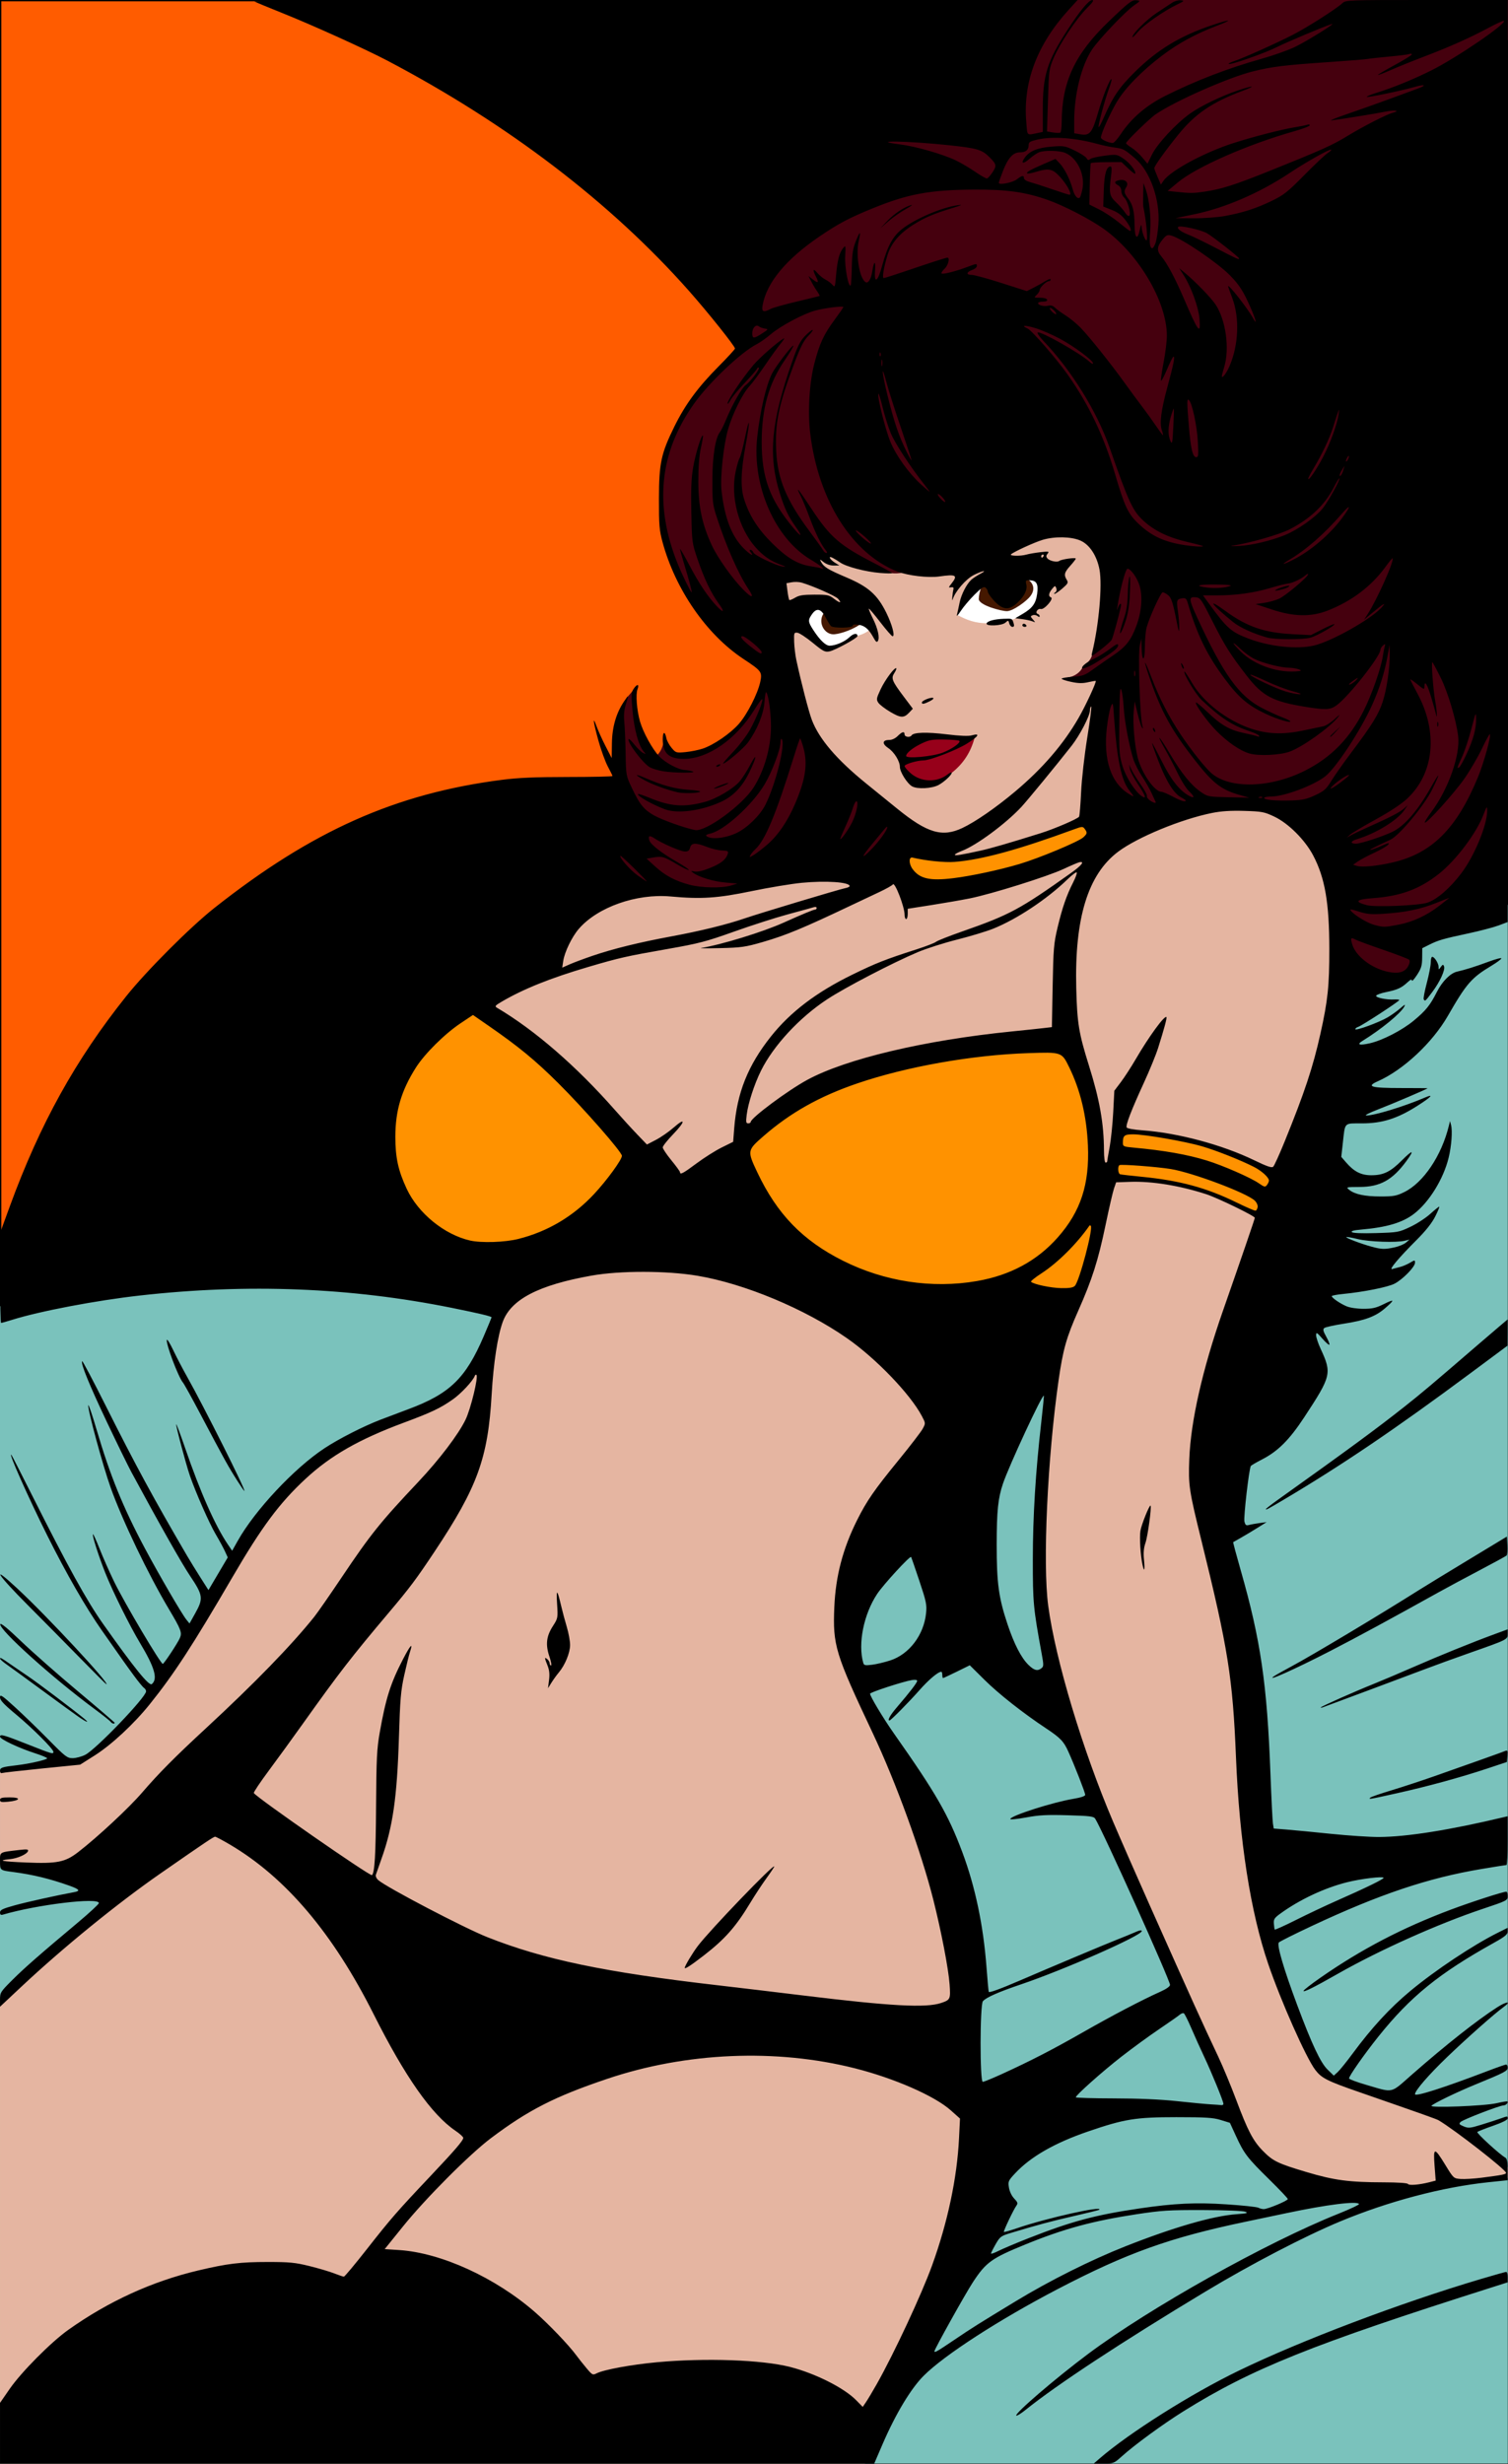 <?xml version='1.0' encoding='utf-8'?>
<svg xmlns="http://www.w3.org/2000/svg" clip-rule="evenodd" fill-rule="evenodd" stroke-linecap="round" stroke-linejoin="round" stroke-miterlimit="1.5" version="1.1" viewBox="0 0 567 926"><rect x="0" y="0" width="567" height="926" fill="#808080" stroke="none"/> <path d="m-0 0v925.88h566.93v-925.88h-566.93z" fill="#ff5c00" stroke="#000" stroke-width="1px"/> <path d="m-0 490.94v434.94h566.93v-585.84l-24.379 9.051-10.763 5.812 1.076 6.889-3.875 5.166-8.395 4.09-9.472 5.796-7.104 26.064-30.174 88.027-103.89 9.945-78.623-23.965-42.465-6.307-68.773 7.568-51.351-7.147-93.338 6.727-35.402 13.179z" fill="#7ac2bc"/> <path d="m145.9 448.1 19.805 23.68 30.783 0.215 27.77-17.221 27.769-5.813 31.442 0.216 24.312 24.325 32.721 13.992 30.999 3.444 15.929-0.215 16.145-0.43 5.597-11.409 5.228-19.805v-18.513l-3.075-21.957-6.028-18.729-6.242-9.471-24.541 1.722-33.151 6.243-28.2 7.534-19.159 10.548-10.535 11.409-12.498 7.535-7.965 7.103-12.27 0.861-13.562-10.763-18.513-22.818-27.985-23.464-10.581-8.396-11.807-1.076-18.298 26.262-9.687 24.756 5.597 20.235z" fill="#ff9200"/> <path d="m230.7 325.42 7.604 7.053 3.087 0.882h8.486l4.85 0.882h15.099l13.641-1.323 29.675-6.172 18.516-3.417 6.172-10.47 8.637 2.425 19.839-2.535 23.917-19.729 14.879-19.288 5.951-11.463 1.575 9.625 2.314 14.108 5.622 17.525 15.981 1.322 14.989-1.984 19.839-1.102 13.557 1.874 6.171 5.621 14.769 21.712-3.086 12.234 2.535 21.162 7.605 6.393 12.013-2.205 5.842-4.519 2.755-8.266 9.259-9.148 19.398-29.317 1.653-24.138-4.078-30.42-33.52-77.576-11.099-40.699-24.218-31.953-11.436-20.181 16.482-23.882 34.98-20.854 28.254-25.226 7.722-7.4v-14.969h-169.51l-19.155 18.333v27.581l-16.162 0.672-28.59-1.345-11.437 15.136-13.273 17.827-20.698 19.172-8.409 22.199-1.23 8.935-2.697 5.161-5.552 5.237-6.772 7.99-6.776 9.029-4.74 10.428-2.077 7.269-1.264 9.706 0.271 7.404 3.522 18.554 5.146 12.641 6.14 9.345 8.622 8.442 9.934 8.351 5.643 4.063-2.514 10.069-4.585 7.23-3.344 4.518-7.107 5.721-9.217 3.409-7.512 0.78-3.438-3.611-0.554-4.623c0.129 3.612-0.404 6.068-2.781 8.523l-4.789-5.374-3.554-12.164 0.26-5.778 0.896-3.207-3.698 4.305-3.67 7.656-0.834 13.185 1.411 9.664-2.139 32.985z" fill="#45000e"/> <path d="m400.85 361.97-1.008 27.052-14.638 1.938-29.922 4.52-34.443 7.319-18.297 8.826-13.562 9.257-9.472 10.333-15.103 9.256-10.118 5.166-13.921-9.038-16.188-21.699-11.883-12.572-18.082-13.777-14.122-9.988 15.672-9.472 14.036-17.42 9.042-10.763 11.839-4.736 12.27-1.937 8.826 0.645 9.774 1.061 7.935-0.661 13.98-2.535 19.416-3.637 17.788-0.549 12.261-4.133 6.062-8.542-1.928-5.649-14.329-13.915-12.123-11.848-9.782-20.803-4.409-13.915v-13.226l-3.031-12.675 1.24-7.715h13.088l2.195-0.266 0.316-1.671-0.636-1.037-1.461-2.053-0.74-0.887 2.799-1.734 2.709-0.564 9.48 4.232 11.23 2.652 1.714 0.609c1.094 0.132 3 0.082 4.017-0.248l9.746 0.102 7.788-0.057 6.771-1.185 9.029-3.047 4.515-3.612 4.683-1.862 7.111-2.934 7.054-1.468 10.157 0.96 5.813 4.006 1.824 6.444 0.564 9.142-0.395 10.214-2.145 10.44-1.295 4.004c-0.41 1.62-1.718 2.881-3.284 4.038-1.333 2.966-4.082 4.27-7.648 4.616l3.586 0.941 4.55-0.181 5.201-1.083-0.47 3.431-1.629 28.905-2.204 17.497 2.342 8.541-0.689 5.649-2.345 10.221 1.46-4.985 17.437-12.055 28.415-7.75 16.576-1.076 14.423 3.229 11.409 13.777 3.659 17.006 0.431 38.533-7.534 39.824-11.625 26.263-13.992 43.053-11.625 30.138-3.659 41.331 3.444 30.999 5.382 16.36 6.458 62.643 2.674 41.724 3.725 13.656 7.379 22.742 9.141 25.394 7.619 11.06 13.543 4.515 19.977 6.038 12.485 5.816 14.602 11.286 7.154 6.137v4.02l-3.839 0.071-19.617 2.187-10.933 1.834-13.896 2.186-15.519-3.95-22.694-5.871-10.195-8.679-6.062-10.471-18.599-45.878-19.878-44.5-18.186-41.055-12.674-43.949-2.894-19.288-0.137-31.274 1.102-19.564 2.342-28.105-0.551-15.844-6.062-0.827-9.357 9.038-21.022 34.161-34.016 37.954-4.52 24.541 2.367 17.652 9.042 21.742 16.36 32.505 4.09 18.513 11.84 59.199 1.291 29.922 1.701 31.952-9.816 34.443-20.838 39.264-10.505 29.398h-325.25v-174.23l30.506-26.266 18.682-16.708 21.742-16.576 30.352-36.811 31.645-40.255 28.415-35.519 15.714-33.151 3.197-18.586-10.333 18.728-18.728 23.464-10.836 16.576-22.387 29.061-29.277 32.075-29.491 29.707-30.989 25.865-18.834-1.27-9.378-1.058v-35.431l1.104 0.045 10.7-1.219 10.699-1.715 8.356-1.174 7.449-5.734 10.988-10.3 8.955-11.435 8.817-12.813 11.573-19.977 11.297-17.359 10.751-14.879 11.71-13.088 18.875-14.466 12.399-5.787 17.497-6.751 14.879-10.332 7.578-16.395 6.337-14.328 3.479-12.556 52.556-5.255 59.896 10.511 74.487 10.455 21.096-0.215 8.826-15.93 2.153-19.589 0.82-18.309-0.807-19.374-7.535-21.796-3.684-20.802-0.401-12.956z" fill="#e5b5a1"/> <path d="m418.93 435.43-1.24 6.613 2.84 0.851 4.655 0.565 3.739 0.07 6.63 0.494 5.291 0.846 7.406 1.27 6.419 2.046 5.996 2.751 6.168 2.962 7.054 2.751 6.067-14.954-4.444-1.975-6.278-3.738-8.183-3.175-8.323-2.751-9.876-2.328-8.323-1.269-6.631-1.129-4.021-0.07-2.821 0.352-2.125 9.818" fill="#ff9200"/> <path d="m346.15 336.31 29.89-4.144 14.99-7.231 16.017-3.35 4.673-5.291-0.529-5.731-3.263-2.028-4.673 2.205-10.493 3.174-13.049 4.32-11.463 2.822-11.198 1.851-6.172-1.851-7.407-0.794-3.086 1.499 5.763 14.549z" fill="#ff9200"/> <path d="m344.25 294.81 4.571 0.395 3.499-1.298 5.135-3.16c4.97-3.781 7.639-8.394 8.988-13.485l-4.587-0.144-5.345-0.109-5.525-0.108-6.501 1.661-4.984 3.504-0.361 1.914 0.361 4.803 1.878 2.853 2.871 3.174z" fill="#97001a"/> <path d="m311.07 244.16-8.712-8.992 0.441-5.378 4.409-2.91 6.348 0.441 5.467 0.793 8.391 8.25c-1.227 1.038-2.699 2.014-5.409 2.681l-1.511 0.996-4.289 2.257-5.135 1.862zm48.929-13.031 1.374-2.626 3.661-4.77 4.327-4.217 4.272-1.553 5.677-0.555s7.415 0.185 7.581 0.241c0.167 0.055 2.94 0.37 2.94 0.37l0.851 1.608-0.129 4.161-0.981 3.31-2.662 3.051-4.611 1.976c-0.804 0.509-1.615 0.809-2.533 0.816l-1.479 0.222-3.421 0.647-3.55 0.389c-4.375 0.135-7.969-1.231-11.317-3.07z" fill="#fff"/> <g transform="matrix(.899 0 0 1.254 30.909 -59.352)"> <path d="m314.68 229.44c3.07 0 7.513 1.689 9.701 1.924 8.744 0.939-3.524 5.602-9.701 6.051-3.062 0.222-5.562-1.787-5.562-3.988 0-2.2 2.492-3.987 5.562-3.987z" fill="#451800"/> </g> <g transform="translate(-1.271 .896)"> <path d="m372.69 216.06c6.864-4.031 21.226 0.188 15.97 7.122-1.387 1.83-6.487 5.605-8.783 5.605s-10.589-2.262-10.589-4.558 1.422-7.007 3.402-8.169z" fill="#451800"/> </g> <path d="m4e-3 914.47v-11.414l3.646-5.268c4.397-6.352 15.566-17.595 22.048-22.193 15.135-10.736 31.481-18.202 48.841-22.308 10.953-2.591 15.8-3.181 26.142-3.182 8.183 0 10.281 0.202 15.665 1.53 3.42 0.843 7.614 2.083 9.322 2.756 1.708 0.674 3.342 1.224 3.633 1.224 0.29 0 4.227-4.716 8.749-10.481 8.869-11.305 11.395-14.204 23.789-27.309 9.271-9.804 12.364-13.406 12.342-14.376-8e-3 -0.375-1.338-1.579-2.955-2.676-8.935-6.061-18.915-20.276-30.72-43.755-15.307-30.445-33.026-51.366-53.991-63.749-2.783-1.644-5.315-2.989-5.625-2.989-0.588 0-3.496 1.953-20.594 13.828-16.168 11.231-36.539 27.807-52.173 42.454l-8.119 7.607v-2.716c0-2.601 0.193-2.907 4.59-7.291 4.608-4.594 10.359-9.632 24.773-21.701 4.267-3.572 7.776-6.827 7.798-7.233 0.121-2.254-23.231 0.558-36.128 4.352-0.733 0.215-1.033-0.02-1.033-0.838 0-0.94 0.975-1.413 5.462-2.657 4.569-1.264 16.095-3.821 22.438-4.976 2.443-0.444 1.983-1.07-1.771-2.411-7.256-2.59-13.777-4.178-21.11-5.139-5.09-0.668-5.019-0.609-5.019-4.1 0-3.544-0.412-3.307 7.308-4.205 2.81-0.327 3.422-0.25 3.216 0.412-0.371 1.185-3.932 2.776-6.845 3.056-4.966 0.477-2.999 0.877 6.182 1.254 11.576 0.479 14.612-0.122 19.459-3.858 7.285-5.615 19.07-16.576 24.103-22.419 6.289-7.301 12.335-13.393 23.93-24.109 18.297-16.91 32.196-31.206 40.837-42.002 1.18-1.475 5.797-8.118 10.26-14.762 10.915-16.249 14.514-20.733 28.789-35.864 7.933-8.409 15.134-17.89 17.813-23.455 1.945-4.042 4.868-16.056 4.082-16.777-0.209-0.191-0.494-0.028-0.634 0.365-0.668 1.865-5.169 6.687-8.253 8.841-4.779 3.338-7.965 4.848-18.493 8.764-16.801 6.25-27.445 12.334-36.866 21.075-9.837 9.126-16.457 18.024-27.497 36.959-14.928 25.604-21.888 36.296-31.077 47.741-5.958 7.421-14.41 15.276-20.757 19.29l-5.434 3.437-14.324 1.435c-7.877 0.79-14.655 1.56-15.061 1.712-0.427 0.162-0.738-0.203-0.738-0.841 0-1.195 0.784-1.451 6.495-2.115 4.576-0.533 11.219-2.058 11.219-2.577 0-0.239-1.926-1.054-4.281-1.811-6.291-2.022-13.433-5.379-13.433-6.314 0-1.099 1.29-0.735 11.013 3.113 8.512 3.368 9.063 3.526 9.063 2.583 0-1.054-7.783-8.837-14.024-14.025-4.631-3.85-6.052-5.368-6.052-6.464 0-1.257 0.702-0.793 5.712 3.774 3.142 2.864 8.788 8.33 12.548 12.146 6.339 6.434 6.998 6.938 9.073 6.938 1.231 0 3.357-0.568 4.724-1.263 4.062-2.064 22.858-21.663 22.858-23.834 0-0.454-0.344-1.038-0.765-1.298s-2.129-2.332-3.795-4.605c-3.156-4.306-3.701-5.074-12.04-16.961-6.047-8.619-13.336-21.289-20.546-35.715-7.097-14.2-14.877-31.672-13.486-30.287 0.162 0.162 3.765 7.203 8.004 15.647 13.166 26.224 20.341 39.204 26.441 47.83 11.826 16.724 17.322 23.507 18.352 22.651 2.326-1.93 1.081-6.258-4.45-15.462-3.923-6.528-10.213-19.215-13.018-26.255-2.534-6.361-5.045-14.222-4.664-14.603 0.134-0.134 1.259 2.338 2.5 5.493s3.692 8.697 5.447 12.315c3.865 7.967 17.721 31.331 18.335 30.918 0.745-0.5 5.592-7.87 6.387-9.71 0.89-2.061 0.464-3.18-4.168-10.957-7.711-12.945-17.396-33.133-21.814-45.467-2.91-8.123-8.759-29.629-8.454-31.08 0.1-0.473 1.492 3.604 3.095 9.058 5.104 17.368 9.971 29.334 18.205 44.755 5.342 10.006 13.888 24.675 15.618 26.808l1.149 1.417 2.167-3.875c3.096-5.536 2.928-6.742-1.956-14.016-3.191-4.754-11.625-19.663-22.048-38.972-1.314-2.436-5.515-11.026-9.335-19.09-6.608-13.952-9.857-21.955-9.186-22.625 0.168-0.169 4.148 7.355 8.844 16.718 11.192 22.316 17.999 34.864 30.615 56.439 1.092 1.867 3.344 5.526 5.005 8.131l3.02 4.736 3.626-6.14 3.627-6.139-1.047-2.286c-0.575-1.258-2.143-4.147-3.484-6.42-2.422-4.107-7.539-15.719-9.725-22.071-1.475-4.285-5.387-19.014-5.121-19.281 0.112-0.111 1.636 3.965 3.387 9.06 5.711 16.619 11.304 29.195 16.136 36.282l1.512 2.218 2.072-3.694c6.473-11.542 21.253-27.321 32.613-34.816 5.372-3.545 14.445-8.18 20.927-10.69 2.111-0.818 6.887-2.62 10.613-4.004 15.589-5.793 21.588-11.593 28.369-27.429 1.618-3.779 2.942-6.97 2.942-7.091 0-0.383-4.604-1.482-14.973-3.573-37.975-7.66-76.78-9.192-117.3-4.63-16.456 1.852-37.614 5.878-47.983 9.129-2.027 0.635-3.895 1.158-4.153 1.162-0.257 6e-3 -0.39-7.764-0.295-17.264l0.173-17.271 3.397-9.283c11.342-30.989 24.706-55.093 43.797-78.995 7.596-9.51 24.058-25.983 33.112-33.134 36.744-29.021 68.15-43.015 108.06-48.148 6.218-0.8 12.401-1.067 24.948-1.077 9.175-6e-3 16.681-0.166 16.681-0.351 0-0.187-0.778-1.78-1.73-3.543-0.951-1.763-2.544-6.128-3.539-9.7-1.989-7.144-2.336-9.938-0.659-5.315 0.588 1.624 2.097 4.946 3.352 7.381l2.281 4.429 0.081-5.61c0.089-6.112 1.629-11.381 4.61-15.767 1.764-2.596 1.776-2.568 0.593 1.3-0.616 2.013-0.79 4.08-0.546 6.496 0.197 1.948 0.42 7.281 0.498 11.851 0.14 8.256 0.156 8.338 2.363 12.985 2.934 6.179 4.46 8.075 8.233 10.234 3.023 1.73 11.676 4.824 15.549 5.561 3.883 0.738 17.7-9.316 21.951-15.974 4.106-6.431 6.593-15.228 6.554-23.181-0.023-5.191-0.97-11.844-1.8-12.673-0.195-0.195-0.485 1.5-0.647 3.765-0.32 4.47-2.812 10.534-6.24 15.184-1.643 2.229-8.321 7.896-9.305 7.896-0.228 0 1.448-1.962 3.726-4.359 2.277-2.398 5.152-6.169 6.39-8.382 2.409-4.308 5.233-11.473 4.519-11.464-0.238 2e-3 -1.54 1.796-2.894 3.986-6.833 11.056-17.44 18.447-26.472 18.447-5.703 0-7.972-2.103-7.972-7.387 0-2.93 0.814-3.158 1.368-0.384 0.187 0.935 1.071 2.569 1.963 3.63 1.583 1.881 1.712 1.92 5.227 1.592 1.982-0.185 4.92-0.78 6.528-1.32 4.114-1.384 10.386-5.692 13.547-9.305 3.125-3.572 7.079-11.318 8.023-15.718 0.807-3.764 0.531-4.143-6.298-8.649-13.865-9.148-25.589-26.072-30.443-43.946-1.204-4.433-1.36-6.328-1.345-16.238 0.023-13.418 0.794-17.024 5.836-27.242 4.076-8.258 8.861-14.752 16.654-22.597 3.356-3.379 6.102-6.37 6.102-6.647 0-0.895-10.116-13.56-17.375-21.753-29.333-33.109-68.029-62.632-113.28-86.431-8.289-4.359-28.502-13.498-40.03-18.1-5.012-2-9.511-3.87-9.998-4.155-0.51-0.298 65.042-0.525 154.31-0.536l155.2-0.018-3.362 3.691c-11.829 12.987-17.191 27.118-15.948 42.034 0.467 5.61-0.053 5.155 4.744 4.16l1.476-0.307v-8.71c0-12.554 1.671-17.887 9.271-29.594 4.65-7.162 7.982-11.203 9.266-11.241 0.829-0.024 0.317 0.767-1.984 3.067-3.972 3.97-10.247 13.386-12.511 18.775-1.695 4.035-1.773 4.619-2.104 15.866l-0.345 11.676 2.248 0.365c1.237 0.201 2.472 0.226 2.746 0.057 0.275-0.169 0.507-1.953 0.517-3.964 0.075-15.184 4.979-25.632 17.791-37.903 7.585-7.266 8.642-8.066 10.381-7.86 1.505 0.178 1.479 0.231-0.969 1.921-3.241 2.237-13.232 12.733-15.808 16.607-3.985 5.993-6.69 16.835-6.69 26.818v4.629l2.43 0.411c3.402 0.575 4.341-0.587 6.493-8.028 1.793-6.196 4.602-13.199 5.098-12.704 0.146 0.147-0.275 1.716-0.938 3.487-1.497 4-4.231 14.177-3.898 14.51 0.136 0.136 0.935-1.322 1.776-3.239 3.614-8.232 5.945-11.668 11.875-17.514 8.523-8.4 17.037-13.543 29.117-17.591 6.997-2.344 8.051-2.167 1.655 0.278-7.999 3.058-14.429 6.555-20.53 11.167-7.641 5.775-13.973 12.247-17.037 17.413-2.562 4.321-6.002 12.01-6.002 13.414 0 0.719 2.906 2.043 4.485 2.043 0.421 0 1.756-1.492 2.967-3.316 3.959-5.964 9.537-10.763 16.677-14.349 11.334-5.692 23.728-10.468 36.235-13.963 4.31-1.204 9.962-3.204 12.56-4.444 4.335-2.068 15.923-9.27 13.877-8.624-3.075 0.971-16.75 6.707-20.579 8.632-4.663 2.345-17.653 6.887-18.182 6.358-0.16-0.161 0.724-0.618 1.964-1.017 3.306-1.064 16.203-6.854 22.33-10.025 5.529-2.861 16.167-9.654 18.428-11.767 1.282-1.199 1.804-1.219 31.738-1.219h30.435v346.53l-3.395 1.273c-1.868 0.7-6.983 2.042-11.367 2.983-9.57 2.053-11.318 2.559-14.727 4.262l-2.621 1.31-0.037 3.572c-0.028 2.997-0.343 4.042-1.947 6.495-1.052 1.608-1.916 2.542-1.919 2.075-6e-3 -0.578-0.524-0.367-1.631 0.666-2.253 2.101-3.815 2.819-7.987 3.67-1.984 0.405-3.702 1.022-3.819 1.372-0.241 0.722 3.899 1.586 6.787 1.417 1.055-0.061 1.919 0.036 1.919 0.222 0 0.457-14.072 9.629-15.439 10.063-0.602 0.191-1.095 0.584-1.095 0.874 0 0.728 8.827-2.492 12.116-4.42 1.481-0.868 3.657-2.424 4.836-3.458 1.643-1.443 1.984-1.585 1.464-0.612-1.375 2.571-8.606 8.498-15.747 12.907-2.288 1.413-1.123 1.777 2.81 0.876 4.758-1.089 12.12-4.882 16.462-8.482 4.571-3.788 6.193-5.797 8.721-10.8 2.015-3.988 5.071-7.063 7.583-7.632 3.153-0.714 6.993-1.923 11.799-3.713 2.679-0.998 4.871-1.574 4.871-1.281s-1.661 1.531-3.69 2.751c-7.575 4.554-9.398 6.646-16.409 18.829-5.847 10.161-16.784 20.377-26.339 24.604-4.538 2.007-2.669 2.558 8.678 2.558 5.504 0 10.008 0.037 10.008 0.086-1e-3 0.226-13.4 5.95-18.601 7.946-3.344 1.283-5.265 2.274-4.428 2.283 3.013 0.033 14.279-3.408 21.995-6.721 3.701-1.59 2.438-0.228-2.967 3.198-7.405 4.693-13.044 6.467-20.613 6.483-6.952 0.014-6.352-0.594-7.241 7.334l-0.589 5.255 1.839 2.126c2.97 3.435 5.616 4.777 9.423 4.78 4.594 6e-3 7.204-1.262 11.546-5.604 4.134-4.135 4.825-4.013 1.665 0.292-5.232 7.127-9.856 9.681-17.597 9.718-5.027 0.023-5.154 0.059-3.929 1.051 2.111 1.711 5.885 2.518 11.782 2.518 4.946 0 6.007-0.195 8.97-1.65 7.192-3.532 14.032-13.708 16.751-24.922l0.43-1.771 0.392 1.476c0.588 2.212 0.169 7.919-0.908 12.327-1.956 8.011-7.375 16.761-13.072 21.106-4.328 3.301-10.192 5.038-19.861 5.883-2.758 0.241-3.857 0.547-3.446 0.958 0.379 0.378 3.758 0.512 9.069 0.358 8.232-0.237 8.588-0.302 12.894-2.334 2.436-1.15 5.796-3.329 7.468-4.842s3.203-2.751 3.404-2.751-0.473 1.658-1.496 3.685c-1.24 2.457-3.553 5.377-6.946 8.769-6.864 6.86-10.683 11.422-9.19 10.975 0.633-0.189 1.94-0.533 2.904-0.764 0.965-0.231 2.626-0.934 3.691-1.563 1.906-1.124 1.937-1.125 1.937-8e-3 0 1.546-4.674 6.308-7.712 7.858-2.534 1.293-11.619 3.106-19.303 3.852-2.354 0.229-4.281 0.598-4.281 0.819 0 0.644 3.185 2.822 5.602 3.832 1.292 0.54 3.928 0.927 6.313 0.927 3.359 0 4.733-0.317 7.651-1.765 4.143-2.055 4.232-1.677 0.386 1.632-3.546 3.05-7.438 4.491-15.541 5.75-3.563 0.554-6.813 1.279-7.223 1.611-0.585 0.475-0.425 1.176 0.747 3.273 0.82 1.468 1.344 2.817 1.163 2.998s-1.37-0.856-2.641-2.304c-2.08-2.369-2.314-2.495-2.337-1.252-0.014 0.759 0.754 3.063 1.706 5.12 4.26 9.203 4.023 10.186-6.206 25.743-5.552 8.443-9.875 12.757-15.855 15.818-2.154 1.103-4.044 2.213-4.201 2.467-0.681 1.102-2.784 19.343-2.405 20.855 0.343 1.366 0.651 1.599 1.72 1.299 0.716-0.201 2.497-0.524 3.959-0.719l2.657-0.353-3.543 2.219c-1.949 1.22-4.739 2.889-6.2 3.709-1.462 0.82-2.73 1.54-2.819 1.602-0.089 0.061 1.199 4.865 2.862 10.676 7.469 26.096 9.893 42.694 11.155 76.404 0.346 9.256 0.766 17.666 0.932 18.688l0.301 1.86 4.856 0.385c2.671 0.214 10.17 0.934 16.666 1.602 6.495 0.668 14.599 1.204 18.01 1.192 10.497-0.041 26.693-2.617 47.091-7.488l1.328-0.316v9.163c0 5.04-0.199 9.165-0.443 9.166-0.243 0-4.417 0.666-9.274 1.478-20.221 3.377-38.475 9.505-64.093 21.516-6.333 2.969-11.827 5.719-12.209 6.111-0.852 0.875 1.753 9.78 6.86 23.447 5.548 14.847 8.803 21.763 11.454 24.336l2.341 2.272 1.467-1.346c0.807-0.74 3.332-3.871 5.611-6.956 7.205-9.752 13.977-17.098 21.634-23.469 9.413-7.831 23.503-17.211 32.961-21.941l3.691-1.845v1.378c0 1.121-0.967 1.919-5.167 4.255-20.653 11.496-31.358 20.174-43.385 35.172-5.23 6.522-11.087 14.866-11.087 15.795 0 0.296 2.857 1.37 6.348 2.384 10.662 3.097 8.982 3.47 17.338-3.852 12.823-11.236 24.536-20.474 32.07-25.293 3.529-2.258 5.503-2.343 2.406-0.102-3.466 2.506-13.826 11.677-21.265 18.824-6.978 6.705-12.097 12.615-12.097 13.967 0 1.042 10.765-2.392 27.316-8.712 3.494-1.334 6.616-2.426 6.938-2.426s0.585 0.52 0.585 1.153c0 1.259-1.043 1.805-12.105 6.336-6.911 2.831-15.555 7.006-16.534 7.985-0.912 0.914 19.929 0.101 24.486-0.95 2.1-0.485 3.92-0.782 4.044-0.658 0.441 0.441-0.563 1.486-1.425 1.486-1.432 0-15.224 5.311-16.142 6.216-0.734 0.723-0.584 0.946 1.122 1.663 1.783 0.749 2.4 0.696 6.52-0.571 2.503-0.769 5.685-1.796 7.071-2.287 3.061-1.08 2.963-1.078 2.963-0.081 0 0.494-2.141 1.555-5.462 2.708-3.004 1.043-5.673 2.097-5.93 2.343-0.413 0.394 8.364 8.435 10.553 9.667 0.596 0.335 0.839 1.631 0.839 4.467v3.994l-7.234 0.757c-17.258 1.807-37.504 7.152-55.653 14.695-13.412 5.575-33.646 16.103-50.781 26.423-31.456 18.944-55.813 34.955-67.542 44.398-1.748 1.407-3.342 2.392-3.543 2.187-0.722-0.739 14.87-14.12 27.017-23.187 23.26-17.363 66.911-41.799 94.06-52.656 4.438-1.774 7.943-3.43 7.79-3.678-0.741-1.2-11.981 0.209-27.094 3.392-5.512 1.161-12.546 2.639-15.631 3.285-28.416 5.946-44.611 11.751-70.563 25.29-22.084 11.522-42.675 24.835-50.417 32.597-4.833 4.845-10.614 14.474-15.473 25.77l-3.111 7.234h-328.69v-11.415zm386.64-73.27c16.14-6.353 25.14-8.769 41.804-11.219 13.111-1.929 21.162-2.309 32.693-1.543 6.028 0.4 11.407 0.966 11.954 1.256 0.547 0.291 1.477 0.532 2.067 0.534 1.503 6e-3 9.039-3.14 9.042-3.775 1e-3 -0.288-3.141-3.609-6.982-7.381-8.245-8.096-9.449-9.665-12.485-16.268l-2.299-5.001-3.436-1.061c-2.875-0.89-5.601-1.062-16.721-1.062-15.26 0-19.478 0.682-33.119 5.354-12.598 4.315-21.61 9.474-27.44 15.706-2.616 2.797-2.738 3.076-2.365 5.411 0.234 1.462 1.035 3.131 1.971 4.107 1.331 1.389 1.461 1.803 0.837 2.658-1.068 1.46-4.963 9.644-4.711 9.897 0.118 0.122 2.462-0.554 5.211-1.492 10.898-3.72 32.282-8.5 30.628-6.847-0.138 0.142-4.367 1.188-9.398 2.335-8.526 1.943-13.849 3.367-23.787 6.371-3.78 1.143-4.112 1.386-5.752 4.247-0.957 1.669-1.743 3.238-1.746 3.487-2e-3 0.25 1.27-0.203 2.829-0.984 1.559-0.79 6.601-2.919 11.205-4.732v2e-3zm101.99-589c1.613-0.209-1.527-1.224-3.839-1.24-3.332-0.023-10.141-1.775-13.407-3.448-1.366-0.7-3.602-2.336-4.969-3.637-3.442-3.274-3.499-2.61-0.071 0.837 5.352 5.382 14.583 8.484 22.286 7.488zm13.58 462.3c11.31-4.991 18.01-8.249 18.01-8.756 0-0.695-8.457 0.318-13.747 1.646-8.518 2.138-17.883 6.541-25.118 11.81-2.192 1.596-2.529 2.123-2.395 3.743 0.085 1.038 0.223 2.039 0.306 2.225 0.084 0.183 3.686-1.433 8.005-3.601 4.32-2.167 11.042-5.347 14.939-7.067zm-42.219 76.159c0-0.937-4.321-11.512-7.236-17.705-1.452-3.086-3.64-7.94-4.863-10.788-1.222-2.848-2.472-5.332-2.775-5.52-0.304-0.183-1.001 0.061-1.549 0.53-0.548 0.479-4.052 2.933-7.787 5.454-3.735 2.52-10.112 7.171-14.172 10.336-7.17 5.591-17.124 14.452-17.123 15.244 0 0.215 6.444 0.401 14.319 0.414 9.373 0.014 17.582 0.373 23.767 1.041 5.196 0.56 10.909 1.1 12.695 1.198 1.786 0.101 3.58 0.227 3.986 0.288s0.738-0.163 0.738-0.492zm-83.094-11.282c10.652-4.862 18.89-9.11 30.398-15.675 10.943-6.244 22.236-12.156 28.929-15.147 2.29-1.023 3.69-2.006 3.69-2.588 0-1.803-25.055-57.453-28.103-62.42-0.566-0.921-1.859-1.088-10.334-1.334-7.888-0.229-10.814-0.081-15.755 0.841-3.337 0.617-5.982 0.867-5.878 0.554 0.439-1.315 15.903-6.251 23.673-7.557 2.889-0.485 4.511-1.031 4.511-1.516 0-0.829-3.921-10.864-6.357-16.27-1.731-3.842-2.987-5.147-8.405-8.739-8.626-5.718-17.738-12.892-23.029-18.13l-5.609-5.553-4.88 2.402c-2.685 1.321-5.01 2.403-5.167 2.403-0.159 0-0.287-0.532-0.287-1.181 0-0.65-0.168-1.181-0.373-1.181-1.215 0-4.745 2.974-8.244 6.946-3.907 4.435-10.749 11.359-11.224 11.359-0.899 0 0.221-1.995 2.817-5.019 4.814-5.608 7.577-9.208 7.577-9.874 0-0.366-0.791-0.486-1.955-0.297-3.288 0.534-15.76 4.594-15.76 5.132 0 0.992 4.98 9.276 9.065 15.077 15.707 22.308 20.356 30.384 25.659 44.581 4.823 12.914 7.872 27.424 9.05 43.083 0.355 4.721 0.735 8.904 0.845 9.294 0.13 0.459 4.221-1.023 11.595-4.199 12.419-5.349 31.503-13.381 36.197-15.235 3.364-1.33 5.091-2.037 7.824-3.205 1.251-0.535 1.919-0.598 1.919-0.182 0 1.672-29.15 14.521-45.467 20.04-8.42 2.847-13.104 4.921-14.259 6.314-1.135 1.368-1.177 30.302-0.047 30.303 0.415 1e-3 3.736-1.36 7.381-3.023l3e-3 -4e-3zm-23.059-26.611c3.48-1.172 3.602-1.436 3.205-6.965-0.419-5.845-3.082-19.724-6.059-31.577-4.53-18.035-14.068-44.289-22.855-62.91-14.136-29.955-15.045-32.94-14.43-47.38 0.495-11.596 3.198-21.904 8.558-32.631 3.632-7.267 6.487-11.389 15.67-22.626 4.331-5.299 8.378-10.57 8.993-11.712 1.119-2.076 1.119-2.078-0.33-4.813-4.376-8.268-17.251-21.643-28.129-29.223-15.857-11.049-38.566-20.524-56.283-23.482-11.504-1.921-29.056-1.944-39.722-0.051-19.962 3.542-30.329 8.932-33.424 17.376-1.925 5.252-3.507 15.588-4.177 27.293-1.371 23.933-5.318 34.795-21.457 59.049-6.962 10.463-9.325 13.613-17.224 22.963-13.95 16.514-18.772 22.74-32.062 41.399-3.933 5.521-9.809 13.612-13.058 17.979-3.25 4.367-5.778 8.151-5.619 8.408 1.07 1.732 43.783 31.408 44.417 30.861 1.016-0.877 1.424-7.656 1.544-25.657 0.121-18.361 0.295-21.841 1.395-28.048 2.285-12.889 4.06-18.458 8.787-27.556 2.753-5.299 3.806-6.389 2.578-2.668-0.37 1.12-1.343 5.057-2.162 8.749-1.293 5.825-1.559 8.939-2.009 23.542-0.689 22.385-2.305 33.606-6.549 45.467-0.988 2.761-1.937 5.465-2.109 6.009-0.183 0.577 0.208 1.435 0.933 2.057 3.278 2.806 32.271 17.959 40.936 21.394 21.147 8.384 44.131 13.187 86.507 18.078 7.066 0.816 21.616 2.553 32.333 3.86 32.853 4.007 46.115 4.728 51.802 2.815zm-96.383-13.202c0-0.713 2.936-5.616 4.933-8.239 4.595-6.036 28.724-31.116 28.724-29.855 0 0.203-1.342 2.216-2.984 4.48-1.641 2.264-4.346 6.376-6.01 9.136-5.456 9.047-9.573 13.706-17.577 19.886-4.785 3.694-7.086 5.185-7.086 4.592zm-51.025-108.16c0.28-2.217 0.122-3.747-0.569-5.473-1.185-2.961-1.196-3.304-0.074-2.373 0.488 0.404 0.886 1.101 0.886 1.549 0 0.447 0.23 0.813 0.511 0.813 0.282 0-2e-3 -1.528-0.63-3.395-1.499-4.455-1.141-7.563 1.311-11.384 1.914-2.982 1.929-3.062 1.589-8.435-0.364-5.747 0.051-5.536 1.521 0.776 0.492 2.111 1.453 5.697 2.135 7.969 0.681 2.273 1.237 5.329 1.234 6.791-6e-3 2.937-1.901 7.539-4.255 10.335-0.82 0.975-2.066 2.702-2.769 3.838l-1.279 2.067 0.389-3.078zm331.11 188.7 2.267-0.585-0.424-5.647c-0.524-6.992-0.089-7.009 4.099-0.162 3.031 4.956 3.077 4.998 5.69 5.196 1.449 0.102 5.026-0.101 7.949-0.479 7.714-0.986 9.153-1.271 9.153-1.813 0-1.145-19.186-16.094-25.354-19.753-0.811-0.482-5.877-2.28-30.043-10.667-11.906-4.132-13.983-5.184-16.337-8.27-3.465-4.542-12.892-25.756-17.695-39.818-6.67-19.526-10.85-46.291-12.128-77.649-1.218-29.884-2.976-40.913-12.993-81.487-4.672-18.925-4.946-20.764-4.56-30.657 0.557-14.288 4.952-33.662 12.605-55.553 7.173-20.521 12.027-34.68 12.027-35.081 0-0.693-14.027-7.502-18.305-8.886-10.045-3.25-20.301-4.912-28.58-4.631l-5.257 0.178-0.803 2.324c-0.441 1.277-1.861 7.414-3.154 13.636-2.781 13.375-5.058 20.525-10.292 32.312-4.437 9.991-5.733 14.575-7.388 26.129-4.198 29.316-6.021 68.935-3.899 84.735 2.733 20.356 12.952 54.34 24.412 81.191 2.911 6.82 9.144 21.036 13.852 31.591 16.302 36.552 19.466 43.536 25.674 56.687 1.762 3.735 4.799 11.042 6.747 16.238 4.367 11.648 6.345 15.419 10.074 19.208 3.772 3.831 5.56 4.694 16.471 7.945 10.312 3.072 15.883 3.809 28.981 3.832 5.234 9e-3 8.822 0.254 9.046 0.617 0.397 0.642 4.294 0.315 8.165-0.681zm-107.96-231.99c-0.782-3.564-1.198-10.407-0.78-12.854 0.406-2.38 3.403-9.811 3.797-9.416 0.452 0.452-1.046 11.479-1.893 13.941-0.672 1.954-0.834 3.772-0.57 6.417 0.387 3.902 0.101 4.893-0.554 1.912zm56.491-328.32c-2.382-0.624-6.874-2.34-9.983-3.812-3.108-1.473-5.771-2.559-5.916-2.414-0.456 0.456 9.431 5.182 13.144 6.284 1.949 0.578 4.34 1.056 5.314 1.063 1.049 6e-3 6e-3 -0.45-2.559-1.121zm-94.469 367.15c0.82-0.656 0.832-1.227 0.111-5.166-3.217-17.56-3.381-19.299-3.377-35.725 6e-3 -16.265 1.028-32.875 3.182-51.64 0.613-5.344 1.04-9.792 0.947-9.884-0.581-0.581-13.039 26.214-15.341 32.995-1.869 5.503-2.369 10.316-2.381 22.92-0.014 14.481 0.743 20.033 4.098 30.059 2.481 7.416 5.152 12.584 7.866 15.219 2.154 2.092 3.415 2.407 4.895 1.222zm61.486-554.95c6.241-0.933 11.19-2.512 24.028-7.665 19.995-8.026 23.774-9.72 29.524-13.238 5.843-3.575 14.782-8.136 17.167-8.759 2.829-0.74 0.515-1.076-2.746-0.399-3.023 0.627-14.841 2.556-20.326 3.317-1.136 0.158 1.423-0.905 5.689-2.361 4.265-1.456 11.439-4.003 15.943-5.659 4.503-1.657 9.333-3.432 10.733-3.946 3.495-1.282 2.68-1.709-1.173-0.616-5.142 1.46-17.688 4.061-18.013 3.735-0.167-0.166 1.389-0.824 3.456-1.462 6.398-1.977 14.081-5.116 20.947-8.56 9.61-4.82 28.173-17.51 27.134-18.549-0.162-0.163-2.765 1.024-5.785 2.635-7.211 3.845-14.412 7.057-24.133 10.765-4.362 1.664-10.028 3.951-12.59 5.083-2.563 1.131-4.748 1.969-4.856 1.861-0.108-0.107 2.711-1.775 6.264-3.706 3.553-1.93 6.469-3.736 6.48-4.015 8e-3 -0.278-0.391-0.348-0.893-0.156-0.501 0.193-3.889 0.622-7.528 0.954-3.64 0.333-7.282 0.733-8.094 0.89-0.812 0.156-7.455 0.691-14.762 1.188-16.568 1.126-21.249 1.701-28.456 3.496-9.207 2.293-28.925 10.974-36.497 16.068-2.262 1.521-11.219 10.232-11.219 10.91 0 0.232 0.921 0.992 2.048 1.688s2.941 2.341 4.033 3.655l1.984 2.389 1.673-3.418c1.976-4.038 9.047-11.669 14.27-15.397 4.088-2.919 11.785-6.632 18.24-8.799 5.875-1.972 6.925-1.782 1.448 0.263-11.376 4.246-17.733 8.591-24.097 16.468-4.913 6.081-8.971 11.755-8.971 12.544 0 0.261 0.558 1.759 1.239 3.329l1.238 2.854 0.928-1.37c2.595-3.832 15.397-10.743 26.415-14.259 7.649-2.441 18.156-5.145 22.986-5.917 2.099-0.335 4.23-0.768 4.734-0.962 0.505-0.193 0.918-0.093 0.918 0.221 0 0.315-2.591 1.306-5.757 2.202-17.562 4.968-36.904 13.468-43.888 19.286l-3.794 3.161 3.248 0.346c5.38 0.574 6.39 0.565 10.811-0.095zm9.211 65.584c3.426-7.965 3.826-18.168 1.004-25.605-0.847-2.231-1.54-4.195-1.54-4.364 0-1.099 7.413 8.375 9.409 12.026 1.644 3.006 1.032 0.544-1.044-4.196-2.605-5.95-4.19-8.417-7.694-11.976-4.714-4.788-17.873-13.728-21.909-14.886-1.54-0.442-1.949-0.282-3.253 1.267-2.29 2.722-2.458 4.309-0.676 6.426 2.241 2.664 5.224 8.235 8.524 15.921 5.472 12.746 6.4 13.935 5.873 7.529-0.345-4.183-3.089-11.779-5.803-16.058l-1.819-2.868 1.963 1.617c4.023 3.315 10.017 9.482 11.732 12.072 3.843 5.801 5.321 16.545 3.227 23.448-0.483 1.594-0.882 3.13-0.885 3.414-0.015 1.204 1.732-1.072 2.891-3.767zm29.582 42.301c6e-3 1.132 3.071-3.32 5.552-8.066 2.785-5.328 5.307-12.293 5.875-16.221 0.387-2.679 0.273-2.407-2.094 5.019-1.337 4.195-4.21 10.24-7.334 15.429-1.101 1.829-2.001 3.556-1.999 3.839zm-65.137 72.416c-0.15-0.575-0.283-0.248-0.295 0.726-8e-3 0.975 0.11 1.445 0.272 1.045 0.163-0.4 0.173-1.197 0.023-1.771zm109.85 86.976c3.589-1.119 8.649-5.491 12.899-11.145 4.963-6.603 9.748-18.24 9.671-23.522-0.028-1.801-0.158-1.647-1.443 1.692-2.654 6.897-10.267 16.991-16.623 22.042-7.319 5.816-14.496 8.471-24.893 9.209-6.404 0.455-7.17 1.36-2.235 2.643 3.117 0.81 19.171 0.158 22.624-0.919zm-102.12-37.977c-0.122-0.244-0.8-1.707-1.506-3.252s-2.297-4.335-3.535-6.2-2.695-4.72-3.238-6.344c-1.545-4.625-3.374-14.3-3.683-19.486-0.154-2.598-0.526-5.521-0.825-6.495-0.62-2.025-0.771 0.712-0.866 15.648-0.047 7.268 0.142 9.199 1.25 12.781 1.296 4.191 4.663 9.473 7.15 11.215 2.008 1.406 1.525-0.144-1.387-4.455-1.447-2.141-2.788-4.691-2.981-5.665l-0.352-1.771 0.889 1.923c0.488 1.058 2.06 3.582 3.493 5.61 1.432 2.027 2.493 3.993 2.357 4.369-0.136 0.375 0.358 1.106 1.097 1.624 1.413 0.99 2.513 1.246 2.137 0.498zm-75.565 578.01c6.959-4.692 8.632-5.743 23.191-14.575 12.588-7.636 28.147-15.415 40.984-20.49 18.152-7.177 33.011-11.469 41.891-12.099 3.887-0.276 4.443-0.434 3.248-0.923-0.82-0.335-7.699-0.607-15.91-0.63-12.932-0.04-15.595 0.142-25.096 1.588-16.508 2.523-27.268 5.452-41.761 11.369-12.62 5.152-14.694 6.64-19.587 14.055-2.814 4.266-14.529 25.27-14.529 26.051 0 0.666 0.924 0.142 7.569-4.346zm-38.505-570.3c1.619-3.276 2.543-7.861 1.583-7.861-0.316 0-0.91 1.129-1.319 2.509-0.408 1.381-1.646 4.474-2.75 6.874s-1.998 4.526-1.986 4.724c0.049 0.814 3.063-3.398 4.472-6.246zm205.38 38.519c5.449-1.043 10.669-3.459 15.398-7.13 1.949-1.513 3.621-2.825 3.716-2.917 0.095-0.091-2.131 0.759-4.946 1.889-5.841 2.345-11.66 3.539-19.732 4.05-4.662 0.295-6.238 0.154-9.328-0.829-2.965-0.944-3.57-1.005-2.986-0.302 1.451 1.749 6.163 4.597 8.769 5.3 3.502 0.945 3.863 0.943 9.109-0.061zm-157.02-27.855c3.814-0.838 10.492-2.775 22.438-6.511 5.205-1.627 13.971-5.39 14.524-6.234 0.195-0.296 0.535-4.441 0.759-9.211 0.231-4.943 1.233-13.8 2.327-20.589 1.057-6.553 1.711-11.785 1.456-11.627-0.256 0.159-0.465 0.842-0.465 1.519 0 1.998-3.814 9.338-6.89 13.259-5.625 7.171-16.674 20.619-18.895 22.999-5.901 6.324-16.821 14.394-22.316 16.492-1.475 0.564-2.681 1.222-2.681 1.463 0 0.445 2.279 0.081 9.743-1.56zm-173.9 145.96c10.993-2.743 20.677-8.478 28.507-16.881 4.835-5.19 10.464-12.916 10.464-14.363 0-1.425-14.146-17.576-23.871-27.254-8.713-8.671-14.938-13.791-26.422-21.731l-5.712-3.95-4.621 3.083c-5.986 3.991-13.526 11.465-16.843 16.693-5.46 8.608-7.715 16.195-7.72 25.981-5e-3 7.832 1.075 12.76 4.295 19.633 4.282 9.137 14.148 17.174 23.78 19.373 4.255 0.971 13.045 0.688 18.143-0.584zm329.45 3.16c1.636-0.351 3.575-1.152 4.31-1.781l1.335-1.142-1.771 0.429c-3.193 0.774-13.426 0.415-17.654-0.619-2.24-0.548-4.185-0.884-4.322-0.747-0.31 0.31 5.614 2.55 9.576 3.621 3.701 1.001 4.823 1.033 8.526 0.239zm-73.955-303.02c-0.357-6.054-2.108-14.186-3.313-15.391-0.804-0.804-0.81 0.57-0.037 9.87 0.7 8.447 1.445 11.574 2.759 11.574 0.837 0 0.908-0.731 0.594-6.053h-3e-3zm-4.839 39.119c3.39 0.509 6.79 0.694 6.79 0.369 0-0.123-2.59-0.819-5.757-1.548-7.154-1.647-12.432-4.169-16.495-7.881-4.18-3.819-5.598-6.863-12.857-27.593-4.799-13.705-14.468-29.269-24.965-40.187-1.447-1.504-2.373-2.893-2.059-3.088 1.037-0.641 16.001 7.819 19.471 11.008 0.731 0.672 1.329 0.932 1.329 0.578 0-1.078-7.088-6.339-12.401-9.204-2.76-1.488-6.838-3.268-9.061-3.955-4.059-1.254-5.978-1.214-3.17 0.065 1.624 0.74 10.722 11.174 14.996 17.199 7.991 11.263 13.699 23.202 17.866 37.371 3.634 12.356 4.889 15.028 8.825 18.782 4.879 4.654 9.798 6.927 17.488 8.084zm-8.67-43.16c-0.922-2.644-0.31-7.456 2.057-16.183 2.37-8.736 2.93-11.517 2.317-11.506-0.235 2e-3 -1.341 2.18-2.457 4.836-1.116 2.655-2.127 4.536-2.246 4.178-0.12-0.357 0.329-3.477 0.996-6.932 0.667-3.456 1.213-7.941 1.213-9.968 0-12.786-10.669-30.826-23.737-40.138-5.133-3.657-15.122-8.814-21.146-10.917-8.49-2.963-15.377-3.916-27.747-3.84-16.48 0.102-24.7 1.621-37.908 7.006-8.929 3.64-12.881 5.725-19.952 10.525-12.68 8.607-19.961 17.376-21.507 25.904-0.456 2.516 0.268 2.842 3.081 1.387 0.88-0.455 5.318-1.701 9.862-2.77 4.544-1.068 8.357-2.009 8.473-2.091 0.118-0.081-0.312-0.895-0.954-1.807-0.641-0.911-1.628-2.563-2.194-3.669l-1.028-2.011 1.63 1.281c2.035 1.601 2.392 1.299 1.197-1.012-1.371-2.653-1.129-3.365 0.49-1.441 0.78 0.927 2.175 2.066 3.1 2.53s2.105 1.352 2.623 1.974c0.884 1.058 0.967 0.838 1.333-3.519 0.466-5.552 1.229-8.533 2.625-10.257 1.001-1.236 1.026-1.141 0.81 3.134-0.209 4.136 1.219 11.686 2.053 10.852 0.17-0.17 0.366-3.189 0.434-6.706 0.097-5.086 0.4-7.098 1.482-9.831 1.58-3.991 2.027-4.14 1.156-0.386-1.237 5.333 0.203 14.243 2.536 15.685 0.98 0.605 2.09-1.182 2.526-4.065 0.61-4.033 1.325-4.272 1.041-0.347-0.384 5.313 1.033 4.326 2.709-1.885 1.931-7.159 3.969-10.912 7.395-13.62 4.885-3.861 14.989-8.183 21.082-9.016 1.971-0.27 1.431 9e-3 -2.091 1.08-7.079 2.152-10.489 3.608-14.732 6.287-5.205 3.288-8.309 6.947-9.681 11.414-1.441 4.691-2.084 8.623-1.411 8.623 0.293 0 3.704-1.08 7.581-2.399 9.696-3.3 15.822-5.277 16.348-5.277 1.032-1e-3 0.327 2.855-1.015 4.116-0.802 0.753-1.34 1.56-1.197 1.792 0.308 0.498 5.048-0.67 9.547-2.353 3.796-1.42 3.737-1.414 3.737-0.366 0 0.456-0.797 1.106-1.771 1.446-2.218 0.773-2.305 1.863-0.149 1.849 0.893-6e-3 5.919 1.363 11.169 3.041l9.544 3.052 2.56-1.289c1.409-0.71 3.425-1.837 4.48-2.506 1.056-0.668 1.919-0.925 1.919-0.57 0 0.354-0.315 0.645-0.7 0.645-0.962 0-3.433 2.395-3.433 3.327 0 0.418-0.511 1.235-1.136 1.816-1.105 1.028-1.071 1.057 1.274 1.057 1.401 0 2.515 0.309 2.661 0.738 0.165 0.485-0.372 0.738-1.569 0.738-1.002 0-1.821 0.248-1.821 0.551 0 0.813 2.24 1.379 3.854 0.974 0.938-0.236 1.759 6e-3 2.467 0.719 0.583 0.59 2.389 1.908 4.013 2.928 1.623 1.021 4.188 3.131 5.698 4.69 3.287 3.391 11.411 13.563 16.536 20.705 2.036 2.837 4.923 6.751 6.416 8.7 1.494 1.949 3.839 5.204 5.212 7.233 1.373 2.03 2.606 3.691 2.739 3.691 0.134 0-0.047-0.822-0.394-1.827zm-103.23-78.692c2.609-2.747 6.4-5.262 9.013-5.979 0.726-0.199-0.243 0.506-2.155 1.568-1.911 1.062-4.834 3.118-6.495 4.569l-3.02 2.639 2.657-2.797zm127.04-1.878c6.764-1.247 11.708-2.853 17.632-5.728 4.405-2.138 5.886-3.313 12.105-9.612 3.897-3.947 7.825-7.655 8.728-8.239s1.53-1.173 1.393-1.31c-0.431-0.432-9.282 4.53-15.731 8.819-11.161 7.423-24.191 13.054-35.724 15.438l-7.086 1.465 6.873 0.039c3.842 0.022 9.05-0.363 11.81-0.872zm-93.379 400.3c12.548-2.161 22.667-7.622 30.452-16.434 8.598-9.733 11.942-19.943 11.313-34.537-0.475-11.008-2.832-20.821-7.077-29.469-2.776-5.654-2.752-5.646-15.383-5.227-21.118 0.701-45.799 5.073-64.301 11.393-14.206 4.851-25.132 11.002-35.31 19.876-6.03 5.257-6.062 5.451-2.227 13.547 7.434 15.693 17.045 25.608 32.172 33.193 15.675 7.859 33.477 10.566 50.361 7.658zm95.953-276.34c-0.974 0.152 0.222 0.177 2.658 0.055 4.741-0.237 11.832-1.912 17.155-4.053 4.853-1.952 11.667-6.759 14.296-10.085 2.188-2.767 6.643-10.845 6.217-11.27-0.109-0.109-1.089 1.52-2.178 3.621-3.36 6.48-8.874 11.671-16.538 15.568-3.911 1.989-14.881 5.118-21.61 6.164zm-133.58 690.87c6.449-11.397 16.854-33.699 20.775-44.524 5.89-16.262 9.419-32.893 10.155-47.855l0.365-7.407-3.479-3.104c-6.049-5.398-21.163-12.021-36-15.774-29.68-7.509-63.485-6.066-93.252 3.978-19.671 6.637-29.612 11.713-43.672 22.296-7.998 6.02-24.541 22.616-32.999 33.104l-6.905 8.562 5.473 0.361c15.787 1.04 36.158 10.354 51.057 23.344 5.133 4.475 12.719 12.4 15.481 16.172 0.84 1.147 2.566 3.323 3.837 4.836 2.2 2.621 2.384 2.715 3.838 1.976 2.723-1.387 13.111-3.29 22.785-4.178 18.148-1.665 39.466-0.905 49.958 1.78 9.493 2.43 20.283 7.857 24.828 12.488l2.483 2.53 1.283-1.9c0.706-1.046 2.501-4.053 3.989-6.683v-2e-3zm32.198-584.81c4.936-2.336 12.633-7.66 19.892-13.76 10.274-8.632 18.131-17.758 23.839-27.684 2.643-4.596 6.761-13.485 6.411-13.835-0.075-0.076-1.38 0.146-2.899 0.494-2.069 0.474-3.659 0.441-6.346-0.13-1.973-0.418-3.586-0.954-3.586-1.191 0-0.236 1.888-0.565 4.196-0.731 3.742-0.267 4.556-0.561 7.528-2.716 1.834-1.328 5.225-3.687 7.537-5.24 4.859-3.265 6.764-5.661 8.797-11.062 2-5.313 2.47-11.002 1.255-15.181-0.852-2.932-3.319-6.402-4.551-6.402-0.517 0-1.878 4.418-2.909 9.447-0.774 3.773-1.288 7.334-0.809 5.61 0.517-1.861 1.6-2.639 1.233-0.886-0.713 3.408-2.97 11.589-3.448 12.503-0.285 0.544-2.149 2.23-4.143 3.746-3.597 2.736-3.622 2.744-3.212 1.078 2.534-10.299 3.867-25.332 2.765-31.179-0.989-5.244-3.758-9.431-7.224-10.922-3.475-1.495-9.591-1.606-14.141-0.255-3.056 0.906-10.978 4.538-11.918 5.463-0.641 0.631 3.669 0.703 5.758 0.097 0.974-0.282 3.353-0.693 5.287-0.913 3.177-0.361 3.44-0.309 2.732 0.544-0.596 0.718-0.62 1.139-0.101 1.763 0.827 0.997 3.668 1.613 4.483 0.974 0.796-0.625 6.2-1.382 6.2-0.868 0 0.224-0.93 1.436-2.067 2.695-2.233 2.471-2.471 3.416-1.328 5.268 0.658 1.067 0.482 1.419-1.618 3.24-1.295 1.123-2.624 2.038-2.952 2.033-0.329-5e-3 -0.226-0.244 0.227-0.53 0.517-0.327 0.666-0.93 0.399-1.615-0.397-1.021-0.501-1.001-1.562 0.301-1.294 1.587-1.464 2.827-0.433 3.171 1.233 0.411-2.499 4.719-3.795 4.38-1.225-0.32-2.329 1.452-1.149 1.845 0.384 0.128 0.697 0.508 0.697 0.846 0 0.396-0.288 0.374-0.811-0.059-0.446-0.37-1.254-0.503-1.797-0.295-0.91 0.35-0.905 0.472 0.073 1.587 1.026 1.171 1.022 1.193-0.122 0.722-0.649-0.267-2.376-0.644-3.838-0.838l-2.657-0.352 2.762-1.624c3.686-2.167 4.974-3.944 5.448-7.521 0.489-3.682-0.166-4.973-2.584-5.094-1.737-0.087-1.829 8e-3 -1.487 1.568 0.445 2.029-0.675 4.324-3.351 6.863-3.213 3.05-5.581 2.785-9.009-1.01-1.162-1.286-2.113-2.704-2.113-3.15s-0.377-1.125-0.839-1.508c-0.679-0.564-1.477-0.059-4.191 2.655-1.844 1.844-4.154 4.583-5.135 6.087-1.208 1.851-1.661 2.257-1.405 1.258 0.208-0.812 0.64-2.785 0.96-4.384 0.618-3.094 2.691-7.097 4.497-8.685 0.602-0.529 2.157-1.534 3.456-2.233 2.814-1.512 0.432-1.01-2.657 0.561-2.958 1.505-7.055 6.255-7.875 9.131-0.185 0.649-0.259 0.251-0.162-0.886 0.095-1.136 0.282-2.465 0.415-2.952 0.164-0.6-0.118-0.824-0.868-0.695-1.038 0.179-1.028 0.088 0.148-1.408 2.485-3.159 1.756-3.576-4.647-2.661-4.095 0.585-11.741-0.311-15.624-1.83-17.072-6.681-29.769-26.731-32.844-51.864-0.989-8.083-0.353-18.973 1.534-26.277 1.947-7.538 3.53-10.966 7.619-16.494 1.813-2.451 3.296-4.605 3.296-4.787 0-0.527-7.077 0.357-10.629 1.329-4.465 1.221-13.013 5.783-16.645 8.883-1.656 1.413-4.006 3.077-5.222 3.698-5.948 3.034-17.887 14.328-23.558 22.284-13.155 18.456-15.167 38.296-6.139 60.516 1.604 3.947 4.805 10.487 5.133 10.487 0.265 0-0.9-4.423-2.807-10.66-0.849-2.777-1.539-5.301-1.534-5.609 6e-3 -0.308 1.621 2.496 3.591 6.23 3.591 6.809 6.814 11.622 10.18 15.205 2.674 2.846 3.149 2.325 0.808-0.885-2.918-4.002-5.471-9.328-7.947-16.58-2.134-6.25-2.154-6.397-2.388-17.816-0.179-8.728-9e-3 -12.827 0.7-16.935 0.87-5.035 3.134-12.374 3.656-11.852 0.126 0.126-0.212 2.203-0.751 4.617-0.662 2.961-0.978 7.079-0.971 12.655 8e-3 9.453 1.428 16.159 5.072 23.985 2.233 4.797 7.886 12.721 12.031 16.866 3.088 3.088 4.006 2.968 1.861-0.244-3.898-5.835-8.498-16.272-12.171-27.616-1.375-4.244-1.528-5.623-1.507-13.581 0.022-8.927 1.123-15.87 2.854-18.01 0.395-0.487 1.322-2.347 2.061-4.133 2.547-6.154 6.086-12.424 7.637-13.528 1.87-1.332 5.722-6.548 4.835-6.548-0.345 0-0.629 0.199-0.632 0.443-2e-3 0.243-2.02 2.568-4.482 5.166s-4.858 5.455-5.325 6.348c-0.466 0.893-0.98 1.624-1.142 1.624-0.993 0 5.084-9.199 9.636-14.587 2.31-2.734 8.986-8.582 11.356-9.946 0.487-0.281 0.014 0.541-1.054 1.825-1.068 1.285-3.747 4.993-5.954 8.241-2.208 3.248-4.821 6.76-5.809 7.806-2.584 2.737-6.372 10.342-8.071 16.206-1.737 5.994-3.026 18.091-2.468 23.164 1.1 9.997 3.738 16.936 8.161 21.468 2.29 2.345 4.422 3.584 2.795 1.624-0.53-0.638-0.545-0.886-0.055-0.886 0.375 0 0.845 0.425 1.044 0.945 0.419 1.092 8.277 4.873 11.028 5.307 1.467 0.231 1.308 0.089-0.752-0.674-3.858-1.429-6.631-3.351-9.457-6.557-6.389-7.247-9.482-19.079-7.451-28.501 0.52-2.412 1.194-4.684 1.497-5.05 0.304-0.365 1.21-3.839 2.015-7.72 1.796-8.664 2.003-6.654 0.277 2.688-1.848 10.003-2.032 16.007-0.626 20.474 1.961 6.235 5.2 11.304 10.687 16.726 5.491 5.427 9.558 7.829 14.454 8.536 1.584 0.229 3.288 0.573 3.787 0.764 2.066 0.793-0.103-1.033-3.923-3.302-13.385-7.952-22.049-27.736-20.082-45.856 1.069-9.843 3.353-19.661 5.61-24.108 1.273-2.509 7.33-10.435 7.975-10.435 0.281 0-1.179 2.477-3.246 5.504-5.973 8.748-8.622 18.139-8.639 30.627-0.02 13.526 3.037 21.804 12.002 32.516 2.979 3.56 3.472 3.227 0.794-0.536-2.791-3.924-4.141-6.753-5.931-12.436-4.509-14.312-3.352-27 4.501-49.381 2.131-6.074 3.109-8.042 4.915-9.891 1.239-1.269 2.519-2.308 2.844-2.308s-0.409 1.024-1.631 2.275c-1.714 1.756-2.902 4.08-5.204 10.186-5.993 15.898-7.358 22.547-6.827 33.256 0.511 10.291 3.857 18.328 12.397 29.779 2.571 3.447 4.926 6.737 5.233 7.311 0.307 0.573 0.855 1.042 1.219 1.042 0.405 0 0.322-0.399-0.216-1.033-1.712-2.016-3.899-6.424-6.03-12.155-1.188-3.195-2.686-6.838-3.328-8.096-2.256-4.423-1.117-3.077 4.102 4.849 6.896 10.468 10.59 13.654 23.517 20.278 3.653 1.873 6.643 3.54 6.643 3.706 0 0.167-2.059 0.138-4.576-0.064-5.309-0.425-12.658-2.348-14.86-3.888-0.839-0.588-2.118-1.378-2.842-1.756-1.943-1.017-1.185 0.567 0.887 1.852l1.61 0.999-2.135 0.014c-1.317 8e-3 -2.76-0.476-3.766-1.268-1.484-1.167-1.576-1.18-1.02-0.14 1.053 1.968 2.587 2.909 9.578 5.88 8.243 3.503 11.633 6.507 14.971 13.267 2.19 4.435 3.366 8.849 2.359 8.849-0.297 0-2.376-2.383-4.622-5.297-2.245-2.913-4.18-5.199-4.3-5.079s0.557 1.773 1.506 3.674c1.891 3.788 2.657 7.242 1.883 8.494-0.373 0.604-0.767 0.312-1.571-1.164-1.792-3.288-3.314-4.624-5.65-4.959-1.494-0.215-2.214-0.09-2.214 0.383 0 0.87-7.36 0.959-8.219 0.099-0.32-0.32-1.212-1.777-1.983-3.237-1.744-3.306-3.351-3.707-5.087-1.269-1.623 2.278-1.576 2.892 0.464 6.026 2.469 3.794 4.646 5.874 6.139 5.864 2.243-0.015 5.678-1.488 7.465-3.201 1.525-1.461 2.992-1.659 2.992-0.404 0 0.728-8.402 5.324-10.499 5.743-1.725 0.345-2.372 0.014-6.339-3.241-2.429-1.994-5.015-3.689-5.747-3.767-1.257-0.134-1.323 0.051-1.221 3.402 0.059 1.949 0.423 5.005 0.807 6.791 1.835 8.525 4.683 19.525 5.845 22.577 2.734 7.179 9.339 14.905 20.432 23.898 3.122 2.531 8.379 6.793 11.681 9.471 11.305 9.169 16.912 10.828 24.489 7.245l2e-3 -1e-3zm-15.242-47.175c0-0.694 3.288-2.026 4.229-1.713 0.41 0.136-0.149 0.695-1.242 1.24-2.231 1.114-2.987 1.233-2.987 0.473zm-3.671 31.525c-1.855-1.051-4.596-5.413-4.596-7.315 0-2.121-2.133-5.582-4.35-7.06-2.418-1.611-2.273-3.05 0.307-3.05 1.063 0 2.306-0.571 3.211-1.476 1.676-1.676 2.604-1.886 2.604-0.591 0 0.967 2.081 1.227 2.636 0.33 0.708-1.147 5.725-1.298 13.125-0.396 5.09 0.621 8.267 0.752 9.513 0.395 3.349-0.961 2.567 0.38-1.805 3.093-4.018 2.495-13.93 6.321-16.372 6.321-2.347 0-7.097 1.421-7.097 2.122 0 0.406 1.078 1.661 2.396 2.789 3.853 3.299 9.83 3.454 13.765 0.359 0.854-0.672 1.553-0.948 1.553-0.613 0 0.831-2.866 3.485-4.967 4.599-2.521 1.336-7.957 1.607-9.923 0.493zm11.524-12.668c3.531-1.362 6.906-3.773 6.23-4.45-0.211-0.212-2.735-0.427-5.609-0.479-4.519-0.081-5.666 0.114-8.474 1.441-3.369 1.593-5.905 3.624-5.905 4.731 0 1.133 9.92 0.236 13.758-1.243zm52.376-31.842c0-0.805 1.914-2.247 4.724-3.56 1.462-0.683 4.052-2.301 5.757-3.594 2.425-1.841 3.099-2.13 3.093-1.329-6e-3 0.888-1.749 2.403-5.253 4.567-0.526 0.325-1.886 1.171-3.021 1.881-2.618 1.634-5.3 2.664-5.3 2.035zm-22.438-16.02c0-0.325 0.25-0.591 0.556-0.591 0.305 0 0.719 0.266 0.92 0.591s-0.049 0.59-0.555 0.59c-0.507 0-0.921-0.265-0.921-0.59zm36.955 1.476c0.237-0.974 0.919-3.208 1.518-4.964 0.666-1.953 1.116-5.048 1.159-7.972 0.037-2.628 0.294-5.576 0.569-6.55 0.316-1.124 0.414 0.712 0.267 5.019-0.163 4.749-0.616 8.033-1.51 10.924-1.308 4.23-2.815 6.896-2.003 3.543zm-86.606 31.085c-2.007-1.183-4.04-2.744-4.518-3.469-0.791-1.202-0.714-1.645 0.878-5.047 1.657-3.542 5.317-8.443 5.883-7.878 0.146 0.146-0.195 0.962-0.753 1.815-1.276 1.948-0.864 2.956 3.673 8.984l3.304 4.389-1.307 1.391c-2.044 2.176-3.207 2.146-7.16-0.185zm44.726-33.266c-0.321-1.226-0.397-1.242-1.444-0.295-1.33 1.203-7.463 1.458-7.075 0.294 0.301-0.906 2.941-1.611 6.51-1.741 3.134-0.114 3.085-0.136 3.653 1.709 0.293 0.955 0.166 1.328-0.449 1.328-0.471 0-1.009-0.583-1.195-1.295zm171.9 49.19c2.598-5.614 3.668-9.555 3.625-13.352-0.032-2.745-0.152-2.491-1.73 3.628-0.933 3.619-2.509 8.372-3.502 10.562-2.024 4.465-2.075 4.647-1.139 4.068 0.367-0.227 1.602-2.434 2.746-4.906zm-85.49-186.34c0-0.493-9.604-8.037-12.06-9.473-2.255-1.319-10.162-3.069-10.833-2.398-0.605 0.605 1.004 1.832 3.843 2.932 1.593 0.617 6.332 2.916 10.53 5.107 7.505 3.918 8.52 4.374 8.52 3.832zm44.335 158.13c0.594-0.74 0.279-0.652-1.082 0.304-1.056 0.74-1.919 1.469-1.919 1.621 0 0.51 2.156-0.872 3.001-1.925zm-6.524-76.7c-0.037 1.014 1.011-0.497 1.414-2.037l0.386-1.477-0.889 1.477c-0.489 0.812-0.902 1.728-0.911 2.037zm-26.592 265.13c0-1.203-2.717-3.672-5.71-5.189-5.08-2.574-13.949-6.088-19.409-7.691-6.356-1.866-21.573-4.513-25.942-4.513-3.32 0-3.854 0.451-3.854 3.249 0 1.276 0.304 1.409 3.986 1.743 11.44 1.038 20.261 2.591 27.605 4.861 6.038 1.865 16.432 6.408 19.486 8.515 2.138 1.476 2.432 1.539 3.1 0.671 0.406-0.528 0.738-1.268 0.738-1.646zm-145.71-307.32c0 1.137 0.122 1.602 0.27 1.033 0.148-0.568 0.148-1.498 0-2.066-0.148-0.569-0.27-0.104-0.27 1.033zm60.978 72.629c0.201-0.324 0.084-0.59-0.26-0.59s-0.625 0.265-0.625 0.59 0.118 0.591 0.26 0.591c0.144 0 0.425-0.266 0.625-0.591zm113.69-35.724c0 0.325 0.257 0.192 0.572-0.295s0.572-1.151 0.572-1.476-0.257-0.193-0.572 0.295c-0.315 0.487-0.572 1.151-0.572 1.476zm-109.55-56.391c-0.588-0.65-1.335-1.181-1.659-1.181-0.325 0-0.11 0.531 0.478 1.181 0.588 0.649 1.334 1.181 1.659 1.181s0.11-0.532-0.478-1.181zm76.354 336.73c0.101-0.69-0.387-1.758-1.116-2.436-3.106-2.894-23.414-10.518-31.542-11.841-5.182-0.844-18.646-1.864-19.296-1.462-0.766 0.473-0.566 3.197 0.253 3.433 0.406 0.117 4.059 0.537 8.119 0.934 14.297 1.397 24.366 4.131 35.724 9.701 3.572 1.752 6.761 3.12 7.086 3.042 0.325-0.079 0.672-0.696 0.772-1.371zm-68.738 29.639c1.691-1.691 6.973-21.603 5.991-22.585-0.177-0.177-0.398-0.211-0.491-0.075-4.677 6.763-11.959 14.007-18.03 17.933-2.378 1.538-4.15 2.971-3.938 3.183 0.947 0.95 7.456 2.321 11.319 2.384 3.103 0.051 4.483-0.174 5.149-0.84zm-76.316-164.28c2.865-2.972 5.822-7.106 5.8-8.109-6e-3 -0.33-0.472-0.022-1.033 0.683-0.561 0.706-2.7 3.296-4.752 5.757-4.166 4.995-4.176 5.983-0.015 1.669zm134.83-98.807c0.691-0.274-1.615-0.483-5.56-0.505-6.795-0.036-8.264 0.503-3.125 1.15 3.014 0.379 6.806 0.097 8.685-0.645zm-131.93-87.097c-0.025 0.623 0.113 0.972 0.31 0.775 0.197-0.196 0.218-0.705 0.047-1.132-0.188-0.471-0.329-0.331-0.357 0.357zm152.33 295.87c7.478-18.383 10.614-27.831 13.436-40.479 2.767-12.397 3.35-17.972 3.334-31.846-0.02-17.362-1.622-26.648-6.054-35.107-3.064-5.849-9.343-12.121-14.637-14.621-3.786-1.788-4.606-1.944-11.285-2.141-5.101-0.15-8.632 0.073-12.105 0.768-11.565 2.314-28.058 9.115-35.313 14.562-11.372 8.539-16.422 24.978-15.757 51.302 0.334 13.176 0.945 16.891 4.815 29.228 3.985 12.705 5.569 21.67 5.61 31.739 8e-3 2.645 0.268 4.576 0.608 4.576 0.325 0 0.596-0.199 0.602-0.443 5e-3 -0.243 0.424-2.701 0.929-5.462 0.505-2.76 1.106-8.637 1.335-13.06l0.417-8.04 2.473-3.275c1.36-1.801 3.84-5.623 5.512-8.493 4.972-8.534 10.875-16.634 11.597-15.913 0.273 0.274-0.801 4.261-3.151 11.694-0.79 2.498-3.184 8.344-5.32 12.991-4.627 10.066-6.851 15.811-6.487 16.759 0.163 0.425 2.527 0.86 6.071 1.119 13.27 0.969 29.825 5.404 41.823 11.203 4.95 2.392 6.668 2.979 7.222 2.463 0.399-0.372 2.346-4.657 4.325-9.524zm-148.27 195.06c7.09-2.321 12.564-9.534 13.415-17.678 0.337-3.222 0.095-4.39-2.521-12.226-1.592-4.765-2.986-8.796-3.098-8.958-0.387-0.559-10.428 10.361-12.763 13.879-5.055 7.616-7.29 18.674-5.234 25.899 0.274 0.959 0.705 1.051 3.352 0.716 1.672-0.211 4.753-0.945 6.849-1.632zm-19.714-399.02c-0.948-1.047-9.373-4.771-13.616-6.018-0.972-0.286-2.662-0.352-3.756-0.147l-1.989 0.373 0.399 3.012c0.22 1.656 0.524 3.135 0.675 3.286 0.15 0.152 1.13-0.239 2.176-0.867 1.504-0.904 3.02-1.144 7.269-1.15 4.911-6e-3 5.54 0.126 7.381 1.554 2.243 1.741 3.054 1.717 1.461-0.043zm26.024-54.81c0.778 1.543 1.51 2.805 1.625 2.805 0.117 0-1.632-5.381-3.885-11.957-2.254-6.577-4.732-14.349-5.508-17.272-2.045-7.708-1.787-3.94 0.314 4.586 2.572 10.431 4.394 15.772 7.454 21.838zm153.42 128.68c3.383-1.583 4.134-2.252 6.076-5.405 1.219-1.979 4.554-6.71 7.412-10.513 7.918-10.537 10.275-14.331 11.856-19.089 1.547-4.655 2.759-12.917 2.674-18.236l-0.051-3.247-0.777 4.29c-1.096 6.043-2.966 11.982-5.694 18.076-4.358 9.737-13.731 23.995-17.823 27.114-4.558 3.474-15.41 7.501-20.211 7.501-1.445 0-2.627 0.251-2.627 0.559 0 0.729 4.396 1.113 10.458 0.915 3.962-0.13 5.551-0.489 8.707-1.965zm-232.58 138.35c2.842-2.119 7.097-4.806 9.454-5.971l4.285-2.118 0.396-5.1c1.031-13.297 5.158-23.614 13.793-34.479 7.304-9.192 17.064-16.614 30.487-23.182 8.972-4.39 12.514-5.787 24.21-9.548 3.573-1.148 6.894-2.431 7.381-2.85s4.872-2.156 9.743-3.86c17.966-6.283 21.663-8.267 40.967-21.975 4.075-2.894 5.355-4.529 3.195-4.081-0.514 0.105-3.176 1.244-5.917 2.528-5.996 2.809-27.236 9.464-35.36 11.08-3.211 0.638-9.757 1.773-14.547 2.522l-8.71 1.361v1.934c0 1.064-0.265 1.934-0.59 1.934s-0.591-0.732-0.591-1.628c0-2.995-3.7-12.542-4.413-11.387-0.229 0.37-2.585 1.691-5.235 2.934s-7.343 3.459-10.428 4.924c-18.152 8.62-24.496 11.25-33.261 13.786-6.509 1.883-8.023 2.1-16.044 2.294-4.872 0.118-8.061 0.09-7.086-0.063 7.445-1.169 23.221-6.015 31-9.522 6.751-3.044 11.176-4.88 11.761-4.88 0.352 0 0.639-0.284 0.639-0.631 0-0.346-0.481-0.477-1.069-0.29-0.588 0.186-4.912 1.377-9.609 2.646-4.697 1.268-13.849 4.202-20.336 6.519-10.562 3.771-13.185 4.456-25.082 6.546-15.604 2.741-18.087 3.304-29.819 6.759-14.169 4.172-24.317 8.243-32.498 13.038-2.492 1.46-2.706 1.736-1.777 2.284 14.192 8.384 29.795 21.904 44.332 38.416 2.573 2.922 6.336 7.041 8.363 9.152l3.684 3.838 3.388-1.759c1.863-0.968 4.855-3.044 6.649-4.614 4.604-4.028 4.472-2.318-0.194 2.514-2.145 2.222-3.9 4.442-3.9 4.934s1.461 2.677 3.248 4.856c1.786 2.179 3.247 4.194 3.247 4.478 0 1.061 1.212 0.413 6.244-3.339zm84.287-255.23c1.684 1.539 3.152 2.802 3.259 2.805 0.109 4e-3 -0.688-1.112-1.771-2.479-5.335-6.735-11.208-15.705-12.786-19.528-0.967-2.345-2.363-6.782-3.102-9.861s-1.443-5.295-1.567-4.925c-0.423 1.269 2.69 13.61 4.576 18.142 2.137 5.133 6.865 11.709 11.391 15.846zm147.91 60.606c6.578-1.573 21.088-9.717 25.21-14.148 2.252-2.422 0.913-1.684-3.229 1.779l-3.228 2.699 1.334-2.067c3.613-5.596 10.149-20.266 9.375-21.04-0.098-0.098-1.322 1.395-2.721 3.316-5.3 7.278-12.719 12.861-21.758 16.374-6.19 2.406-12.702 2.278-20.812-0.409l-6.2-2.055 3.176-0.461c1.747-0.253 4.272-0.946 5.61-1.54 2.405-1.066 10.85-8.153 10.945-9.186 0.029-0.294-0.415-0.126-0.983 0.372-1.571 1.377-4.885 2.933-6.593 3.097-0.84 0.081-3.854 0.839-6.698 1.688-6.116 1.823-12.912 2.758-20.052 2.758h-5.179l2.04 2.805c6.955 9.566 8.452 10.902 15.032 13.416 7.995 3.056 18.303 4.14 24.731 2.602zm-17.601-2.964c-5.108-1.404-10.308-3.76-12.866-5.83-8.347-6.753-10.246-9.523-2.814-4.105 8.045 5.865 14.553 8.1 25.192 8.65l6.854 0.354 4.283-2.182c2.355-1.201 4.39-2.076 4.521-1.944 0.445 0.444-6.553 4.421-8.931 5.075-2.851 0.785-13.362 0.773-16.239-0.019v1e-3zm3.002-17.829c0.894-0.725 5.265-2.049 5.265-1.596 0 0.307-0.996 0.835-2.214 1.173-2.22 0.617-3.511 0.795-3.051 0.423zm6.907-11.545c6.415-3.238 13.709-9.488 18.243-15.631 3.381-4.581 3.259-5.448-0.207-1.475-6.607 7.571-13.327 13.453-19.678 17.223-3.515 2.087-2.594 2.022 1.642-0.117zm-200.04 34.889c0-0.972-6.052-6.021-7.218-6.021-1.189 0-0.168 1.317 2.937 3.786 3.362 2.674 4.281 3.154 4.281 2.235zm154.95-91.552c-0.088-0.113-0.577 1.197-1.086 2.912-1.117 3.761-1.183 7.004-0.189 9.203 0.659 1.456 0.775 0.906 1.086-5.139 0.191-3.723 0.275-6.863 0.189-6.976zm-164.4 159.47c3.961-1.869 8.817-6.595 10.798-10.508 3.926-7.756 7.756-23.223 6.148-24.83-0.227-0.227-0.418 0.362-0.424 1.309-0.02 2.712-3.276 11.265-6.035 15.847-4.712 7.823-15.37 17.409-20.497 18.435-1.03 0.206-1.658 0.578-1.394 0.826 1.584 1.493 7.052 0.975 11.404-1.079zm9.607-187.74c2.37-1.53 2.422-1.624 1.021-1.828-0.812-0.118-1.808-0.489-2.214-0.822-1.101-0.904-2.509 0.534-2.509 2.563 0 2.108 0.55 2.121 3.702 0.087zm67.156 62.137c0.76 0.809 1.515 1.338 1.678 1.176 0.162-0.162-0.327-0.957-1.088-1.767-0.76-0.809-1.515-1.339-1.677-1.176-0.163 0.162 0.327 0.957 1.087 1.767zm92.116 113.39c0-0.154-0.77-0.677-1.709-1.163-2.699-1.395-5.572-5.959-8.478-13.466-1.477-3.816-2.582-6.938-2.455-6.938 0.128 0 1.802 3.133 3.722 6.962 3.497 6.977 6.688 10.985 10.248 12.874 2.135 1.132 2.065 0.294-0.152-1.831-0.978-0.937-2.813-3.843-4.08-6.459-1.266-2.615-3.408-6.707-4.76-9.093-3.806-6.714-2.492-5.525 1.724 1.561 4.435 7.452 8 11.849 11.637 14.351 2.579 1.774 2.82 1.82 10.429 1.984l7.789 0.166-3.543-0.998c-7.043-1.984-10.116-4.379-17.093-13.318-8.533-10.932-12.374-17.862-16.545-29.845-2.766-7.946-2.62-8.898 0.222-1.45 3.162 8.285 6.578 14.982 11.14 21.838 3.857 5.797 9.275 12.603 11.63 14.613 6.984 5.958 22.236 5.513 35.164-1.026 9.871-4.993 16.858-12.159 22.122-22.689 2.951-5.903 6.391-15.694 7.068-20.117 0.224-1.462 0.559-3.187 0.745-3.834 0.296-1.034 0.22-1.079-0.634-0.37-0.534 0.443-0.971 1.154-0.971 1.58 0 2.462-12.09 17.765-16.538 20.932-2.395 1.705-4.045 1.777-11.831 0.512-12.165-1.977-16.008-4.033-21.98-11.758-6.098-7.889-8.213-11.25-12.772-20.296-4.301-8.537-4.569-8.917-6.408-9.095-2.596-0.25-2.527 0.769 0.497 7.337 9.985 21.687 15.815 29.823 24.604 34.337 2.514 1.291 5.842 2.82 7.395 3.398s2.946 1.249 3.095 1.49c0.557 0.901-4.89-0.729-9.167-2.743-6.715-3.163-10.192-6.126-15.408-13.13-6.794-9.122-10.379-16.482-13.998-28.732-0.421-1.427-0.8-1.733-1.945-1.573-2.163 0.302-2.301 0.691-1.703 4.825 0.304 2.109 0.531 4.896 0.504 6.195-0.042 1.999-0.175 1.726-0.864-1.771-1.534-7.779-2.072-9.449-3.371-10.468-0.716-0.561-1.604-1.026-1.975-1.033-0.723-0.014-5.008 9.368-6.063 13.272-0.351 1.3-0.643 4.621-0.65 7.382-0.014 5.635-1.107 5.635-1.226 0l-0.069-3.248-0.574 2.362c-0.765 3.147-0.014 27.034 0.955 30.456 0.296 1.041 0.246 1.198-0.18 0.577-0.323-0.468-1.072-2.86-1.663-5.314l-1.075-4.462-0.35 3.543c-0.436 4.422 0.313 13.041 1.538 17.715 1.534 5.855 6.333 12.695 8.906 12.695 0.469 0 2.346 0.797 4.171 1.772 3.048 1.626 4.925 2.195 4.925 1.491zm54.324-24.114c0-0.101 0.863-0.965 1.919-1.919l1.919-1.734-1.734 1.919c-1.617 1.789-2.104 2.19-2.104 1.734zm-30.278 6.471c-3.561-1.006-8.384-4.312-12.651-8.67-3.337-3.408-8.064-10.001-7.544-10.522 0.154-0.154 2.074 1.446 4.267 3.555 5.055 4.862 8.405 6.804 13.604 7.888 2.275 0.475 4.606 1.043 5.18 1.263 0.68 0.262 0.905 0.177 0.645-0.245-0.22-0.355-1.791-1.101-3.492-1.658-6.514-2.133-10.838-4.941-18.054-11.727-2.207-2.076-7.057-10.112-6.462-10.707 0.114-0.114 1.393 1.818 2.843 4.291 4.219 7.196 12.964 14.014 21.925 17.094 6.209 2.133 12.296 2.384 19.683 0.809 3.248-0.693 6.702-1.408 7.677-1.59 0.974-0.183 2.947-1.432 4.384-2.776 1.846-1.727 2.198-1.924 1.2-0.672-3.17 3.975-13.46 11.29-18.269 12.987-3.661 1.292-11.51 1.649-14.936 0.68zm-36.176-8.687c-0.214-0.347-0.262-0.757-0.108-0.911 0.155-0.154 0.439 0.128 0.631 0.629 0.4 1.041 0.059 1.224-0.523 0.282zm10.726-23.898c-0.57-1.485-0.402-1.868 0.295-0.671 0.344 0.592 0.502 1.202 0.35 1.354s-0.443-0.156-0.645-0.683zm-9.95-159.26c0.382-1.056 0.869-4.181 1.081-6.944 0.714-9.279-3.102-20.114-8.774-24.913-4.1-3.47-4.386-3.619-7.821-4.076-1.624-0.216-4.414-0.799-6.2-1.296-8.342-2.319-16.956-2.963-22.586-1.688-2.888 0.654-3.395 0.965-3.395 2.085 0 1.827-1.089 2.733-3.285 2.733-2.564 0-4.439 2.045-6.357 6.932-0.867 2.212-1.577 4.249-1.577 4.526 0 0.947 5.221-0.079 6.826-1.342 1.876-1.476 2.621-1.589 2.621-0.397 0 0.515 1.012 1.135 2.51 1.538 1.38 0.372 5.12 1.578 8.311 2.681s6.033 2.005 6.317 2.005c1.076 0-0.826-3.662-3.374-6.496-2.987-3.323-4.291-3.614-9.361-2.088-1.579 0.476-3.014 0.721-3.189 0.546-0.433-0.433 1.212-1.364 6.318-3.576l4.319-1.872 1.497 1.576c1.887 1.987 3.952 6.049 4.956 9.749 0.705 2.599 1.909 3.992 2.737 3.165 0.176-0.176 0.574-1.446 0.883-2.82 1.234-5.493-1.744-11.977-6.395-13.92-2.197-0.918-7.687-1.056-9.815-0.247-0.797 0.303-2.417 1.401-3.601 2.441-2.473 2.171-3.478 1.887-1.74-0.492 1.778-2.432 4.844-3.665 10.135-4.073 4.494-0.346 4.963-0.265 8.611 1.494 2.121 1.024 4.109 2.311 4.417 2.861 0.433 0.775 0.744 0.848 1.377 0.323 0.449-0.373 2.888-0.936 5.418-1.25 4.552-0.565 4.629-0.552 7.222 1.198 2.329 1.571 4.865 4.918 4.217 5.565-0.132 0.132-1.332-0.796-2.665-2.064l-2.423-2.306-5.658 0.019c-3.112 0.011-5.765 0.193-5.896 0.405-0.13 0.212-0.302 3.795-0.38 7.963l-0.142 7.577 3.704 1.851c2.037 1.018 5.395 3.247 7.463 4.952 2.067 1.705 3.898 3.1 4.069 3.1 0.808 0 0.104-1.712-1.663-4.041-1.392-1.837-2.856-2.929-5.152-3.845l-3.207-1.281 0.201-6.193c0.197-6.078 0.995-8.85 2.546-8.85 0.458 0 0.509 1.097 0.17 3.69-0.823 6.294-0.595 7.443 1.95 9.822 1.255 1.175 2.758 2.895 3.339 3.823 0.592 0.945 1.28 1.463 1.565 1.177 0.762-0.762-0.587-5.668-1.868-6.797-0.612-0.539-1.113-1.659-1.113-2.489 0-0.904-0.473-1.761-1.181-2.14-1.634-0.875-1.476-1.576 0.443-1.956 2.231-0.442 3.656 0.93 2.646 2.548-1.021 1.634-0.921 2.289 0.671 4.377 1.745 2.287 2.35 4.817 2.401 10.035 0.048 4.906 1.109 5.825 1.968 1.703 0.374-1.799 0.615-2.272 0.659-1.295 0.091 2.011 1.234 5.254 1.852 5.254 0.615 0-0.108-7.629-1.204-12.695-0.071-0.325-0.085-2.451-0.033-4.724l0.096-4.133 0.845 2.362c1.353 3.78 2.099 10.73 1.686 15.69-0.378 4.531-0.132 6.453 0.823 6.453 0.27 0 0.803-0.864 1.185-1.92zm-145.94 226.03c4.009-3.461 7.532-8.616 10.354-15.152 4.065-9.414 4.919-15.32 3.113-21.532-0.51-1.755-1.026-3.191-1.148-3.191s-1.191 3.123-2.377 6.939c-6.741 21.681-10.793 31.388-14.504 34.746-0.676 0.612-1.481 1.583-1.788 2.158-0.513 0.959-0.404 0.951 1.304-0.087 1.026-0.624 3.296-2.37 5.046-3.881zm84.515-252.43c1.792-2.645 1.701-3.185-0.995-5.881-2.837-2.838-4.578-3.356-15.027-4.477-15.551-1.668-31.262-1.911-18.322-0.284 5.667 0.713 15.786 3.625 20.615 5.933 1.949 0.931 5.27 2.883 7.381 4.338s4.104 2.575 4.429 2.489 1.188-1.039 1.919-2.118zm101.55 234.64c-0.197-0.197-0.705-0.217-1.132-0.047-0.471 0.189-0.331 0.329 0.357 0.357 0.622 0.023 0.971-0.113 0.775-0.31zm-149.52-97.941c-1.62-1.426-3.081-2.452-3.248-2.279-0.382 0.395 4.8 4.923 5.601 4.894 0.325-8e-3 -0.734-1.188-2.353-2.615zm99.561 95.438c-3.011-3.802-4.676-11.717-5.733-27.255-0.408-6.011-0.447-6.14-1.242-4.228-0.452 1.084-1.13 4.738-1.508 8.121-1.314 11.756 1.559 20.438 8.115 24.523 2.408 1.501 2.427 1.439 0.368-1.161zm-66.192 32.951c6.777-0.831 17.275-3.077 24.785-5.302 7.496-2.221 22.351-8.422 24.116-10.067 1.485-1.383 1.541-1.732 0.51-3.142-0.728-0.996-0.935-0.984-4.281 0.242-20.831 7.631-34.407 11.327-44.64 12.152-3.675 0.296-10.89-0.443-15.844-1.623-1.403-0.334-1.411 2.259-0.014 4.221 2.647 3.718 6.52 4.605 15.368 3.519zm-119.96-3.667c-2.716-2.679-5.045-4.81-5.174-4.735-0.696 0.405 3.565 5.299 6.351 7.294 1.776 1.272 3.349 2.313 3.495 2.313 0.147 0-1.956-2.193-4.672-4.872zm285.15-2.25c14.797-3.418 24.135-12.768 32.12-32.162 2.188-5.313 4.991-15.465 4.427-16.03-0.15-0.152-1.486 2.282-2.966 5.406s-4.451 8.204-6.601 11.289c-3.781 5.423-14.312 17.097-14.896 16.513-0.158-0.158 0.96-1.958 2.484-4 6.387-8.56 10.926-21.433 10.055-28.514-0.755-6.129-3.85-16.467-6.572-21.951-1.518-3.058-2.917-5.657-3.109-5.776-0.495-0.306 0.298 10.505 1.078 14.697 0.637 3.426 0.861 7.542 0.258 4.763-0.14-0.65-0.949-3.506-1.796-6.348-1.474-4.945-2.535-6.583-2.535-3.914 0 1.138-0.24 1.055-2.657-0.925-1.461-1.198-2.657-2.025-2.657-1.838s1.195 2.55 2.655 5.251c7.891 14.595 6.347 30.138-3.94 39.662-2.166 2.005-6.563 4.9-11.777 7.755-4.576 2.505-8.89 5.069-9.586 5.697l-1.266 1.141 1.476-0.857c0.812-0.472 3.735-1.865 6.495-3.096 8.213-3.661 12.021-5.627 13.539-6.992l1.433-1.288-1.343 1.942c-2.611 3.779-10.659 8.707-17.595 10.776-2.59 0.773-2.871 1.749-0.503 1.749 1.754 0 9.801-2.611 13.622-4.42 4.538-2.149 9.598-7.959 14.434-16.577 3.565-6.351 3.872-6.09 0.628 0.535-2.963 6.051-12.399 17.414-15.752 18.968-6.404 2.969-8.108 3.842-7.503 3.849 0.366 5e-3 2.206-0.675 4.09-1.508 2.717-1.201 3.252-1.303 2.583-0.489-0.463 0.564-2.835 1.944-5.271 3.068-2.436 1.123-5.214 2.596-6.174 3.273l-1.746 1.231 1.45 0.425c1.997 0.585 7.589 0.043 13.418-1.305zm16.765-51.927c0-0.812 0.134-1.144 0.298-0.738s0.164 1.07 0 1.476c-0.165 0.406-0.298 0.073-0.298-0.738zm-317.55 86.993c7.772-2.643 17.413-5.014 29.572-7.273 11.048-2.052 20.735-4.427 27.493-6.74 5.745-1.966 35.82-11.006 37.929-11.4 0.893-0.167 1.624-0.511 1.624-0.764 0-1.507-8.88-2.116-18.01-1.236-3.897 0.376-12.4 1.788-18.896 3.138-12.77 2.654-18.844 3.053-30.409 1.999-12.846-1.171-27.532 4.022-34.56 12.222-2.579 3.008-5.316 8.674-5.818 12.044l-0.369 2.477 2.806-1.241c1.544-0.683 5.431-2.135 8.638-3.226zm306.74 3.698c0.512-1.055 0.595-1.848 0.229-2.213-0.313-0.313-4.686-1.984-9.718-3.714-5.033-1.73-9.742-3.462-10.466-3.849-1.708-0.915-1.902-0.645-1.228 1.705 1.294 4.514 7.303 9.143 13.532 10.424 4.038 0.831 6.468 0.084 7.651-2.353zm-25.504-68.862c1.734-1.31 3.154-2.512 3.154-2.672 0-0.543-3.237 1.415-5.315 3.215-3.013 2.61-1.518 2.235 2.161-0.543zm-229.2 38.763 2.362-0.726-4.522-0.397c-4.467-0.392-9.833-2.002-12.036-3.613-1.057-0.773-1.022-0.808 0.521-0.513 1.058 0.203 3.121-0.274 5.722-1.321 4.138-1.666 6.058-3.188 6.697-5.307 0.314-1.042 0.061-1.193-2.146-1.279-1.377-0.052-3.908-0.651-5.625-1.328-4.262-1.681-5.911-1.617-6.378 0.245-0.279 1.112-0.755 1.473-1.93 1.465-1.618-8e-3 -8.599-3.025-11.469-4.952-1.872-1.256-2.481-0.998-1.908 0.809 0.495 1.558 4.744 4.839 10.626 8.207 2.476 1.417 4.363 2.715 4.194 2.884-0.169 0.168-2.11-0.765-4.313-2.076-4.973-2.96-5.74-3.185-8.969-2.634l-2.596 0.443 3.232 2.946c3.752 3.421 7.447 5.388 12.864 6.851 4.488 1.211 12.226 1.358 15.674 0.296zm7.381 88.876c0-1.489 13.847-11.795 21.265-15.827 14.515-7.889 44.118-14.901 76.757-18.182 4.711-0.473 10.063-1.036 11.895-1.252l3.331-0.391 0.286-15.427c0.259-13.988 0.429-16.031 1.827-21.921 1.777-7.487 3.389-12.167 5.859-17.002 0.961-1.881 1.575-3.593 1.364-3.804-0.211-0.21-1.771 0.962-3.468 2.606-7.691 7.451-19.051 14.994-27.946 18.557-2.565 1.028-8.686 2.877-13.602 4.109-4.916 1.233-11.559 3.351-14.762 4.707-9.562 4.049-27.23 13.243-34.045 17.717-10.423 6.844-20.212 17.4-24.899 26.849-2.506 5.055-4.822 12.192-5.365 16.539-0.344 2.753-0.262 3.237 0.549 3.237 0.525 0 0.954-0.232 0.954-0.515zm131.09 502.37c11.192-9.708 34.481-24.406 52.407-33.078 23.598-11.414 60.463-25.369 90.989-34.443 4.984-1.482 9.302-2.694 9.596-2.694s0.533 0.885 0.533 1.967v1.967l-5.757 1.827c-67.886 21.545-90.494 30.625-116.18 46.657-7.681 4.794-18.269 12.53-23.116 16.889-2.948 2.651-3.152 2.733-6.791 2.718l-3.751-0.015 2.067-1.792v-3e-3zm76.763-175.82c0-0.287 2.856-2.511 6.347-4.941 15.404-10.725 30.839-18.774 49.158-25.635 7.748-2.902 19.541-6.714 20.77-6.714 0.268 0 0.488 0.749 0.488 1.666 0 1.627-0.226 1.742-9.301 4.777-16.784 5.613-38.781 15.455-54.472 24.371-9.051 5.143-12.99 7.107-12.99 6.476zm-490.1-71.758c0-0.784 0.673-0.961 3.661-0.961 4.474 0 3.984 1.188-0.674 1.635-2.483 0.239-2.987 0.122-2.987-0.674zm515.23-0.885c0.309-0.282 3.842-1.501 7.852-2.707s11.317-3.607 16.238-5.335c13.406-4.706 25.347-8.96 26.555-9.461 0.946-0.392 1.052-0.173 0.886 1.839l-0.189 2.285-7.588 2.521c-9.93 3.3-22.477 6.723-34.085 9.297-10.233 2.27-10.487 2.31-9.669 1.561zm-473.63-28.469c-0.218-0.353-2.957-2.533-6.087-4.846-15.737-11.626-35.905-29.766-35.422-31.861 0.136-0.59 2.82 1.61 7.882 6.461 4.222 4.045 13.855 12.525 21.405 18.844 7.551 6.319 13.729 11.613 13.729 11.765 0 0.538-1.116 0.268-1.507-0.363zm-12.074-1.893c-1.461-1.012-7.573-5.455-13.581-9.872s-12.048-8.814-13.421-9.771c-1.373-0.956-2.503-1.954-2.51-2.216-0.013-0.55 0.467-0.286 4.121 2.26 1.462 1.018 4.385 3.014 6.496 4.437 3.452 2.326 16.62 12.259 20.859 15.736 2.381 1.952 1.173 1.599-1.964-0.574zm467.09-3.544c0.432-0.494 12.545-5.873 19.76-8.774 3.248-1.306 10.024-4.179 15.057-6.385 9.584-4.2 22.297-9.349 30.558-12.378l4.871-1.785v1.748c0 2.082-0.052 2.108-14.171 7.066-5.359 1.882-12.932 4.63-16.829 6.107-5.871 2.226-34.293 12.838-38.381 14.33-0.65 0.237-1.039 0.268-0.865 0.071zm-466.26-18.28c-5.164-5.278-14.107-14.324-19.872-20.102-11.6-11.626-14.27-15.858-3.951-6.262 11.219 10.432 34.964 35.959 33.45 35.959-0.13 0-4.463-4.318-9.627-9.595zm448.84 6.451c0.641-0.43 3.475-2.017 6.297-3.527 7.821-4.184 33.096-19.312 48.307-28.914 2.111-1.333 10.349-6.36 18.305-11.172l14.467-8.75 0.179 3.334c0.099 1.834-0.033 3.54-0.295 3.79-0.262 0.251-4.86 2.761-10.218 5.58-5.359 2.818-12.268 6.528-15.353 8.244-18.07 10.052-30.557 16.813-40.743 22.063-13.321 6.864-25.026 12.091-20.946 9.352zm-3.263-62.657c0-0.165 1.965-1.702 4.368-3.416 27.064-19.314 37.397-26.911 47.89-35.206 6.347-5.019 10.177-8.246 27.162-22.892 2.598-2.24 6.252-5.367 8.119-6.947l3.395-2.874-0.065 9.887-13.992 10.391c-28.151 20.905-48.383 34.596-70.381 47.625-5.67 3.358-6.498 3.796-6.498 3.432h2e-3zm-386.61-10.519c-3.643-5.729-4.622-7.495-14.314-25.834-3.004-5.683-5.806-10.732-6.227-11.219-1.723-1.992-6.507-14.679-6.051-16.046 0.126-0.38 1.219 1.391 2.427 3.935 1.208 2.545 3.545 7.017 5.192 9.94 6.311 11.195 22.231 42.914 21.539 42.914-0.12 0-1.275-1.66-2.566-3.69zm445.98-181.09c-0.188-0.303 0.328-3.067 1.147-6.141 0.818-3.074 1.487-6.546 1.487-7.715s0.25-2.125 0.557-2.125c0.837 0 2.395 2.464 2.395 3.787 0 1.149 9e-3 1.149 0.844 0.014 0.73-0.993 0.892-1.022 1.204-0.216 0.514 1.323-1.586 5.89-4.457 9.693-2.65 3.509-2.668 3.524-3.177 2.701v2e-3zm-285.23-71.395c-4.785-1.758-10.776-5.16-10.166-5.771 0.13-0.13 2.12 0.541 4.422 1.491 7.844 3.234 12.918 3.586 20.801 1.444 4.27-1.16 10.708-4.992 13.021-7.75 1.015-1.211 2.751-3.928 3.858-6.039 2.774-5.295 2.546-3.087-0.278 2.688-2.694 5.509-6.074 9.027-10.696 11.13-7.382 3.361-16.233 4.546-20.962 2.807zm4.723-6.407c-4.004-0.93-9.171-2.798-12.184-4.403-4.14-2.207-4.229-2.821-0.152-1.042 6.563 2.864 11.284 4.157 16.448 4.507 3.398 0.23 4.878 0.521 4.134 0.812-1.257 0.491-6.337 0.568-8.246 0.126zm15.909-2.555c1.604-0.627 3.01-1.046 3.124-0.932 0.282 0.281-4.408 2.133-5.316 2.098-0.399-0.014 0.587-0.54 2.192-1.166zm-21.398-5.37c-1.72-0.286-3.911-0.925-4.868-1.42-2.579-1.334-8.96-9.801-8.062-10.698 0.148-0.147 1.123 0.812 2.168 2.131 1.045 1.32 2.472 2.699 3.171 3.066 1.206 0.632 1.222 0.609 0.314-0.453-1.915-2.24-3.55-8.13-4.191-15.099-0.566-6.159-0.527-7.089 0.35-8.429 1.33-2.029 2.284-1.954 1.488 0.118-0.724 1.885-0.243 7.949 0.959 12.106 1.194 4.127 4.712 10.504 7.233 13.108 2.358 2.436 7.166 4.995 9.585 5.101 0.812 0.037 2.14 0.278 2.952 0.538 2.059 0.659-7.064 0.603-11.099-0.069zm19.957-1.935c0-0.128 0.412-0.39 0.916-0.584 0.525-0.201 0.762-0.103 0.556 0.233-0.347 0.561-1.472 0.829-1.472 0.351zm156.49-273.94c-0.028-1.245 5.322-6.586 9.087-9.068 2.303-1.518 4.93-3.262 5.837-3.874 0.908-0.612 2.369-1.03 3.248-0.929 1.469 0.169 1.359 0.299-1.354 1.6-5.007 2.401-12.51 7.633-14.711 10.258-1.152 1.374-2.1 2.28-2.107 2.013z"/> </svg>